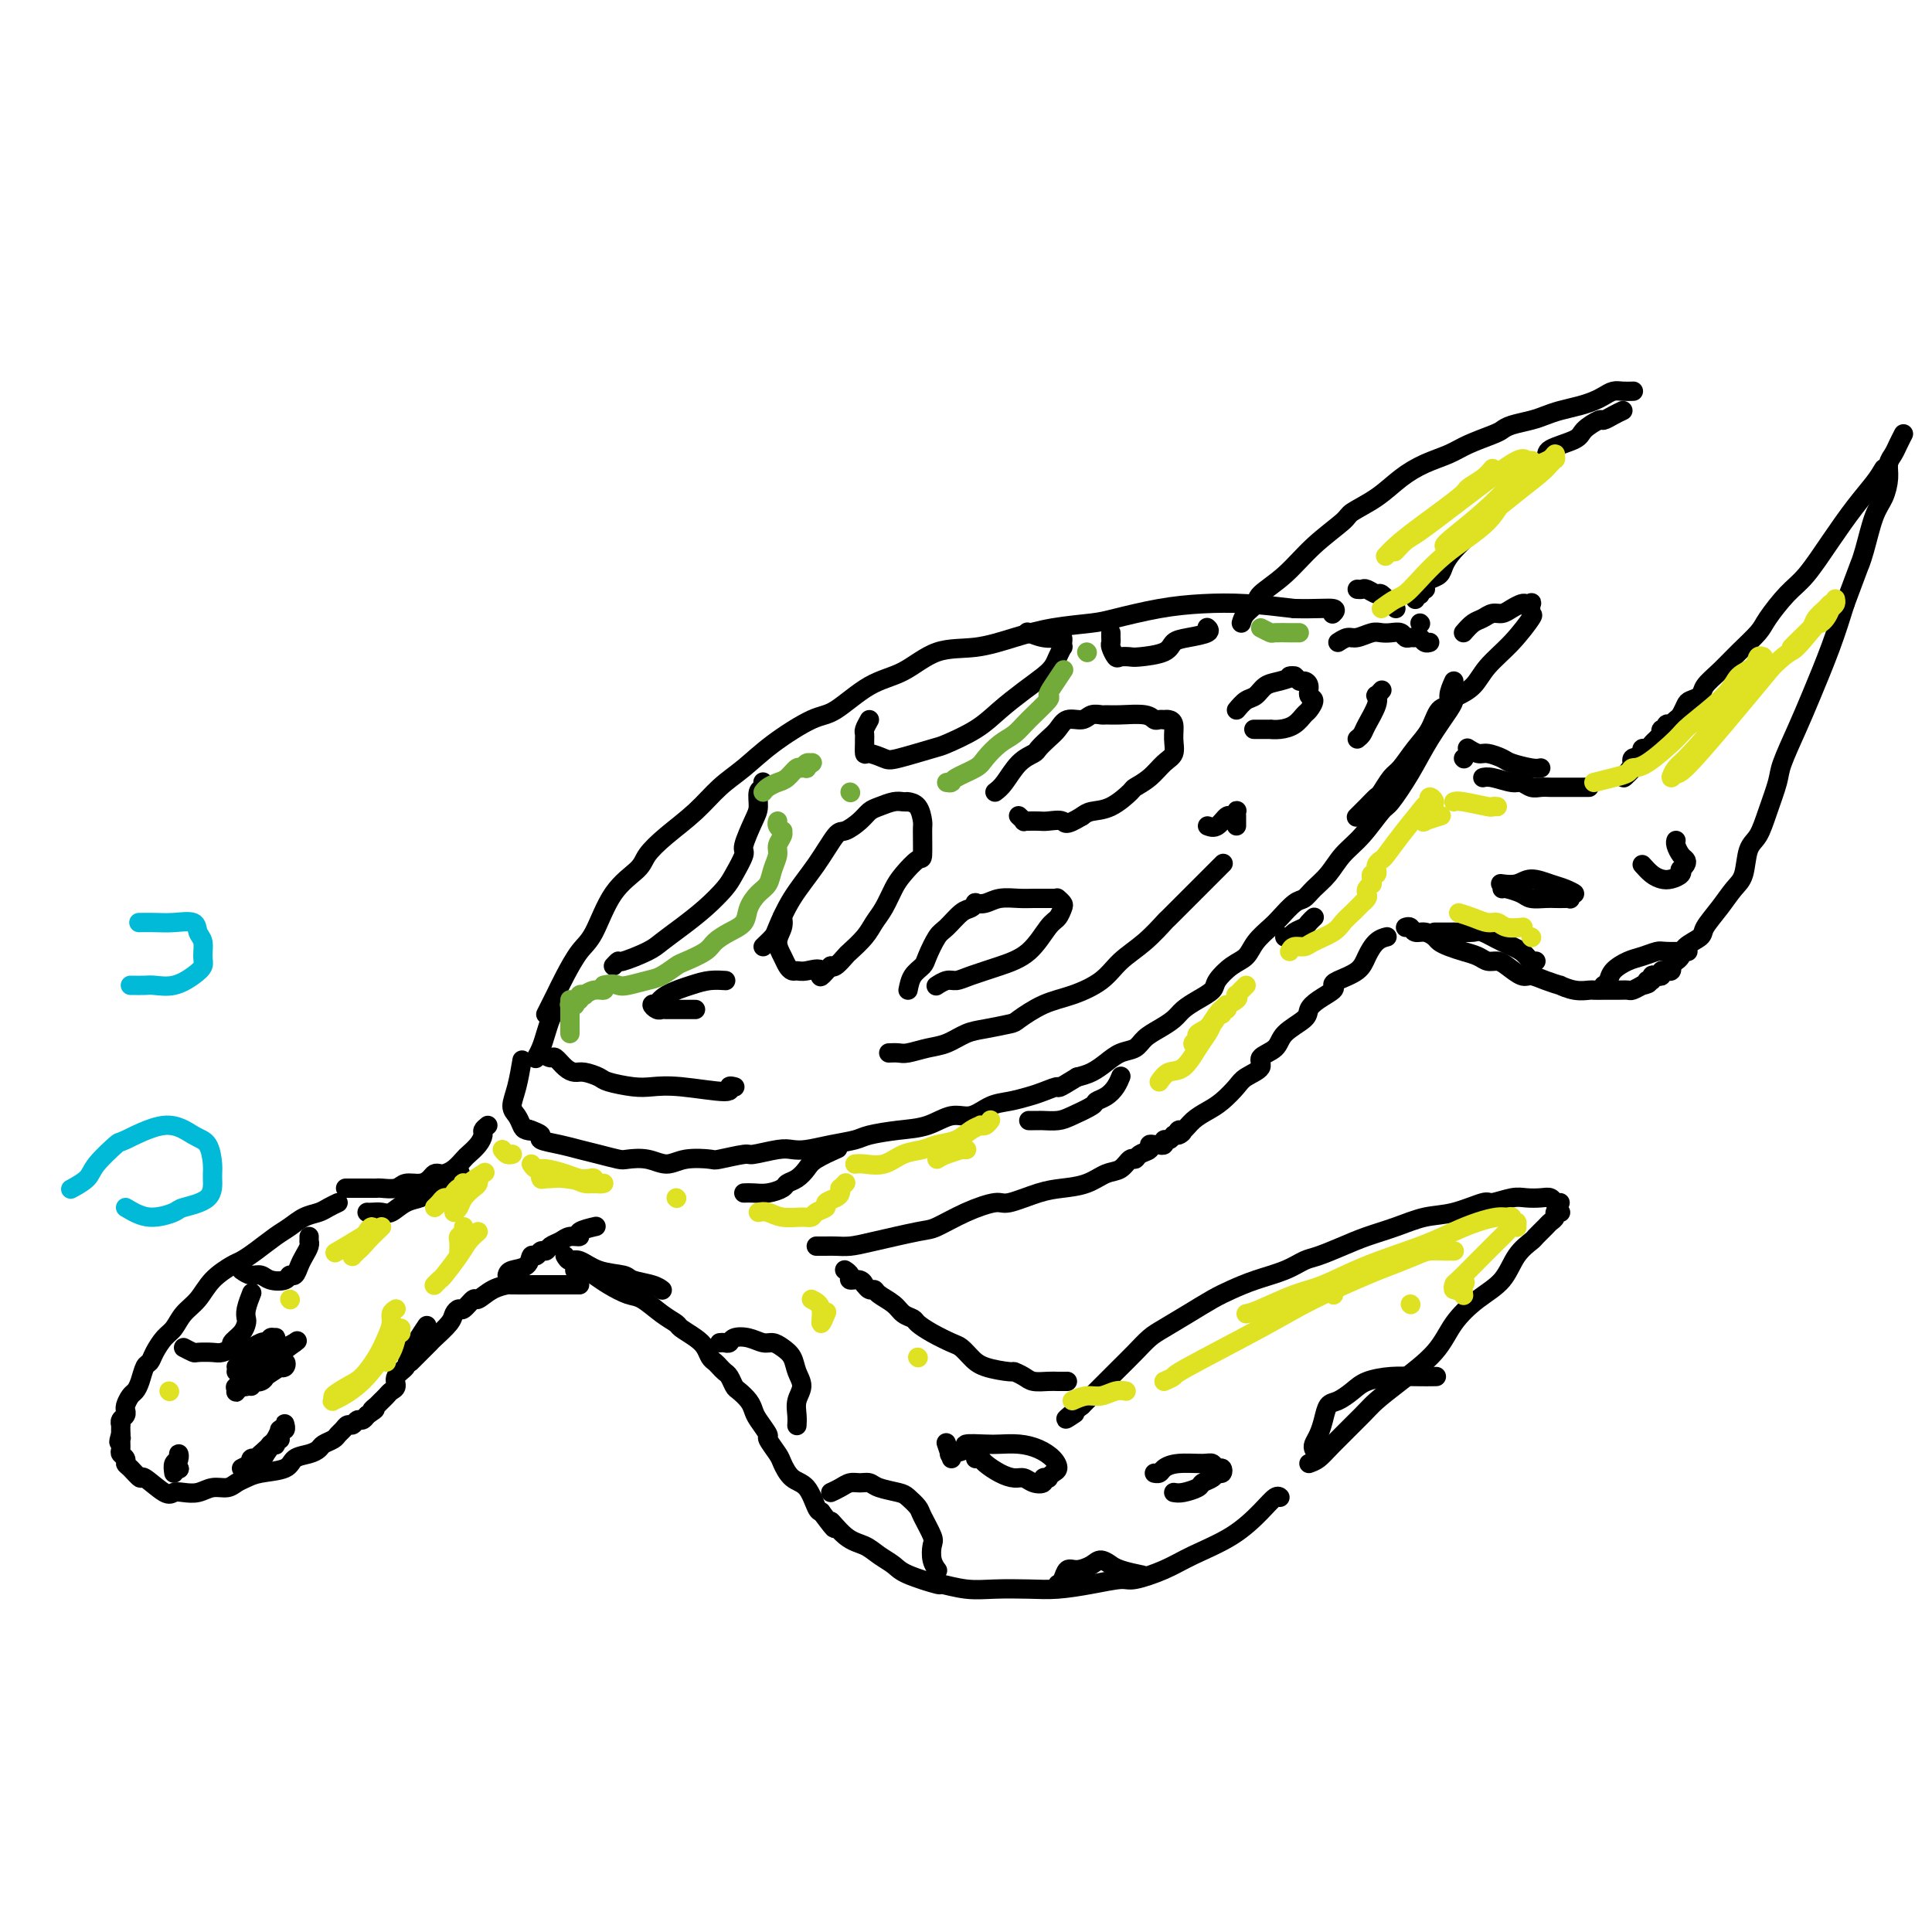 <svg viewBox='0 0 400 400' version='1.1' xmlns='http://www.w3.org/2000/svg' xmlns:xlink='http://www.w3.org/1999/xlink'><g fill='none' stroke='rgb(0,0,0)' stroke-width='4' stroke-linecap='round' stroke-linejoin='round'><path d='M113,210c0.351,-0.704 0.701,-1.409 1,-2c0.299,-0.591 0.546,-1.070 1,-2c0.454,-0.930 1.116,-2.311 2,-4c0.884,-1.689 1.989,-3.687 3,-5c1.011,-1.313 1.927,-1.943 3,-4c1.073,-2.057 2.302,-5.543 4,-8c1.698,-2.457 3.863,-3.886 5,-5c1.137,-1.114 1.244,-1.914 2,-3c0.756,-1.086 2.162,-2.459 4,-4c1.838,-1.541 4.109,-3.250 6,-5c1.891,-1.750 3.402,-3.540 5,-5c1.598,-1.460 3.282,-2.590 5,-4c1.718,-1.410 3.469,-3.099 6,-5c2.531,-1.901 5.843,-4.012 8,-5c2.157,-0.988 3.158,-0.852 5,-2c1.842,-1.148 4.524,-3.581 7,-5c2.476,-1.419 4.745,-1.823 7,-3c2.255,-1.177 4.494,-3.128 7,-4c2.506,-0.872 5.278,-0.667 8,-1c2.722,-0.333 5.393,-1.206 8,-2c2.607,-0.794 5.149,-1.509 8,-2c2.851,-0.491 6.012,-0.759 8,-1c1.988,-0.241 2.803,-0.454 5,-1c2.197,-0.546 5.774,-1.425 9,-2c3.226,-0.575 6.099,-0.847 9,-1c2.901,-0.153 5.829,-0.187 9,0c3.171,0.187 6.586,0.593 10,1'/><path d='M268,126c4.750,0.095 7.125,-0.167 8,0c0.875,0.167 0.250,0.762 0,1c-0.250,0.238 -0.125,0.119 0,0'/><path d='M277,133c0.697,-0.453 1.394,-0.906 2,-1c0.606,-0.094 1.122,0.170 2,0c0.878,-0.170 2.119,-0.774 3,-1c0.881,-0.226 1.402,-0.075 2,0c0.598,0.075 1.274,0.073 2,0c0.726,-0.073 1.504,-0.217 2,0c0.496,0.217 0.710,0.794 1,1c0.290,0.206 0.656,0.041 1,0c0.344,-0.041 0.667,0.041 1,0c0.333,-0.041 0.677,-0.207 1,0c0.323,0.207 0.625,0.786 1,1c0.375,0.214 0.821,0.061 1,0c0.179,-0.061 0.089,-0.031 0,0'/><path d='M301,141c-0.472,1.046 -0.944,2.092 -1,3c-0.056,0.908 0.305,1.679 0,2c-0.305,0.321 -1.275,0.192 -2,1c-0.725,0.808 -1.206,2.553 -2,4c-0.794,1.447 -1.900,2.597 -3,4c-1.100,1.403 -2.195,3.061 -3,4c-0.805,0.939 -1.319,1.159 -2,2c-0.681,0.841 -1.528,2.303 -2,3c-0.472,0.697 -0.570,0.630 -1,1c-0.430,0.370 -1.193,1.176 -2,2c-0.807,0.824 -1.659,1.664 -2,2c-0.341,0.336 -0.170,0.168 0,0'/><path d='M301,145c-0.061,0.331 -0.122,0.663 -1,2c-0.878,1.337 -2.573,3.680 -4,6c-1.427,2.320 -2.588,4.615 -4,7c-1.412,2.385 -3.077,4.858 -4,6c-0.923,1.142 -1.104,0.953 -2,2c-0.896,1.047 -2.505,3.332 -4,5c-1.495,1.668 -2.875,2.721 -4,4c-1.125,1.279 -1.996,2.783 -3,4c-1.004,1.217 -2.141,2.145 -3,3c-0.859,0.855 -1.441,1.635 -2,2c-0.559,0.365 -1.093,0.314 -2,1c-0.907,0.686 -2.185,2.108 -3,3c-0.815,0.892 -1.168,1.254 -2,2c-0.832,0.746 -2.144,1.876 -3,3c-0.856,1.124 -1.257,2.240 -2,3c-0.743,0.760 -1.827,1.162 -3,2c-1.173,0.838 -2.435,2.111 -3,3c-0.565,0.889 -0.433,1.393 -1,2c-0.567,0.607 -1.832,1.317 -3,2c-1.168,0.683 -2.237,1.339 -3,2c-0.763,0.661 -1.218,1.328 -2,2c-0.782,0.672 -1.889,1.349 -3,2c-1.111,0.651 -2.226,1.277 -3,2c-0.774,0.723 -1.207,1.542 -2,2c-0.793,0.458 -1.944,0.556 -3,1c-1.056,0.444 -2.015,1.235 -3,2c-0.985,0.765 -1.996,1.504 -3,2c-1.004,0.496 -2.002,0.748 -3,1'/><path d='M223,223c-4.626,2.880 -3.693,2.080 -4,2c-0.307,-0.080 -1.856,0.561 -3,1c-1.144,0.439 -1.883,0.676 -3,1c-1.117,0.324 -2.611,0.735 -4,1c-1.389,0.265 -2.673,0.386 -4,1c-1.327,0.614 -2.698,1.723 -4,2c-1.302,0.277 -2.535,-0.276 -4,0c-1.465,0.276 -3.164,1.383 -5,2c-1.836,0.617 -3.811,0.743 -6,1c-2.189,0.257 -4.592,0.643 -6,1c-1.408,0.357 -1.820,0.683 -3,1c-1.180,0.317 -3.129,0.625 -5,1c-1.871,0.375 -3.663,0.817 -5,1c-1.337,0.183 -2.219,0.105 -3,0c-0.781,-0.105 -1.463,-0.238 -3,0c-1.537,0.238 -3.930,0.847 -5,1c-1.070,0.153 -0.817,-0.150 -2,0c-1.183,0.150 -3.803,0.755 -5,1c-1.197,0.245 -0.972,0.132 -2,0c-1.028,-0.132 -3.309,-0.283 -5,0c-1.691,0.283 -2.790,1.001 -4,1c-1.210,-0.001 -2.529,-0.721 -4,-1c-1.471,-0.279 -3.095,-0.116 -4,0c-0.905,0.116 -1.092,0.186 -2,0c-0.908,-0.186 -2.539,-0.627 -4,-1c-1.461,-0.373 -2.753,-0.678 -4,-1c-1.247,-0.322 -2.450,-0.661 -4,-1c-1.550,-0.339 -3.446,-0.679 -4,-1c-0.554,-0.321 0.236,-0.625 0,-1c-0.236,-0.375 -1.496,-0.821 -2,-1c-0.504,-0.179 -0.252,-0.089 0,0'/><path d='M110,234c-3.047,-0.937 -0.663,-0.280 0,0c0.663,0.280 -0.394,0.184 -1,0c-0.606,-0.184 -0.761,-0.456 -1,-1c-0.239,-0.544 -0.561,-1.358 -1,-2c-0.439,-0.642 -0.994,-1.110 -1,-2c-0.006,-0.890 0.537,-2.201 1,-4c0.463,-1.799 0.847,-4.085 1,-5c0.153,-0.915 0.077,-0.457 0,0'/><path d='M115,209c-0.332,0.580 -0.663,1.161 -1,2c-0.337,0.839 -0.679,1.938 -1,3c-0.321,1.062 -0.622,2.089 -1,3c-0.378,0.911 -0.832,1.707 -1,2c-0.168,0.293 -0.048,0.084 0,0c0.048,-0.084 0.024,-0.042 0,0'/><path d='M112,218c0.779,0.475 1.558,0.949 2,1c0.442,0.051 0.545,-0.323 1,0c0.455,0.323 1.260,1.343 2,2c0.740,0.657 1.415,0.950 2,1c0.585,0.050 1.078,-0.144 2,0c0.922,0.144 2.271,0.626 3,1c0.729,0.374 0.838,0.641 2,1c1.162,0.359 3.378,0.810 5,1c1.622,0.190 2.648,0.117 4,0c1.352,-0.117 3.028,-0.280 6,0c2.972,0.280 7.240,1.003 9,1c1.760,-0.003 1.012,-0.732 1,-1c-0.012,-0.268 0.711,-0.077 1,0c0.289,0.077 0.145,0.038 0,0'/><path d='M184,218c0.715,-0.026 1.430,-0.052 2,0c0.570,0.052 0.997,0.183 2,0c1.003,-0.183 2.584,-0.679 4,-1c1.416,-0.321 2.667,-0.465 4,-1c1.333,-0.535 2.750,-1.460 4,-2c1.250,-0.540 2.335,-0.696 4,-1c1.665,-0.304 3.912,-0.755 5,-1c1.088,-0.245 1.017,-0.284 2,-1c0.983,-0.716 3.021,-2.108 5,-3c1.979,-0.892 3.901,-1.283 6,-2c2.099,-0.717 4.377,-1.758 6,-3c1.623,-1.242 2.590,-2.684 4,-4c1.410,-1.316 3.262,-2.504 5,-4c1.738,-1.496 3.363,-3.298 4,-4c0.637,-0.702 0.286,-0.304 1,-1c0.714,-0.696 2.492,-2.488 4,-4c1.508,-1.512 2.744,-2.746 4,-4c1.256,-1.254 2.530,-2.530 3,-3c0.470,-0.470 0.134,-0.134 0,0c-0.134,0.134 -0.067,0.067 0,0'/><path d='M281,153c0.370,-0.301 0.739,-0.601 1,-1c0.261,-0.399 0.413,-0.895 1,-2c0.587,-1.105 1.607,-2.818 2,-4c0.393,-1.182 0.157,-1.832 0,-2c-0.157,-0.168 -0.235,0.147 0,0c0.235,-0.147 0.781,-0.756 1,-1c0.219,-0.244 0.109,-0.122 0,0'/><path d='M101,233c-0.438,0.355 -0.876,0.710 -1,1c-0.124,0.290 0.066,0.515 0,1c-0.066,0.485 -0.389,1.230 -1,2c-0.611,0.770 -1.512,1.566 -2,2c-0.488,0.434 -0.565,0.508 -1,1c-0.435,0.492 -1.229,1.402 -2,2c-0.771,0.598 -1.518,0.882 -2,1c-0.482,0.118 -0.700,0.069 -1,0c-0.300,-0.069 -0.684,-0.158 -1,0c-0.316,0.158 -0.564,0.564 -1,1c-0.436,0.436 -1.058,0.901 -2,1c-0.942,0.099 -2.203,-0.170 -3,0c-0.797,0.170 -1.128,0.778 -2,1c-0.872,0.222 -2.283,0.060 -3,0c-0.717,-0.060 -0.738,-0.016 -1,0c-0.262,0.016 -0.763,0.004 -2,0c-1.237,-0.004 -3.211,-0.001 -4,0c-0.789,0.001 -0.395,0.001 0,0'/><path d='M70,249c-0.690,0.326 -1.380,0.653 -2,1c-0.620,0.347 -1.170,0.715 -2,1c-0.830,0.285 -1.942,0.486 -3,1c-1.058,0.514 -2.063,1.341 -3,2c-0.937,0.659 -1.805,1.151 -3,2c-1.195,0.849 -2.718,2.054 -4,3c-1.282,0.946 -2.325,1.631 -3,2c-0.675,0.369 -0.982,0.420 -2,1c-1.018,0.580 -2.748,1.687 -4,3c-1.252,1.313 -2.027,2.830 -3,4c-0.973,1.170 -2.145,1.991 -3,3c-0.855,1.009 -1.395,2.205 -2,3c-0.605,0.795 -1.275,1.189 -2,2c-0.725,0.811 -1.504,2.038 -2,3c-0.496,0.962 -0.710,1.657 -1,2c-0.290,0.343 -0.656,0.333 -1,1c-0.344,0.667 -0.667,2.011 -1,3c-0.333,0.989 -0.678,1.623 -1,2c-0.322,0.377 -0.621,0.496 -1,1c-0.379,0.504 -0.837,1.392 -1,2c-0.163,0.608 -0.030,0.938 0,1c0.030,0.062 -0.045,-0.142 0,0c0.045,0.142 0.208,0.629 0,1c-0.208,0.371 -0.788,0.624 -1,1c-0.212,0.376 -0.057,0.874 0,1c0.057,0.126 0.015,-0.120 0,0c-0.015,0.120 -0.004,0.606 0,1c0.004,0.394 0.002,0.697 0,1'/><path d='M25,297c-0.772,2.421 -0.203,1.475 0,1c0.203,-0.475 0.040,-0.478 0,0c-0.040,0.478 0.044,1.436 0,2c-0.044,0.564 -0.214,0.734 0,1c0.214,0.266 0.814,0.629 1,1c0.186,0.371 -0.042,0.752 0,1c0.042,0.248 0.353,0.364 1,1c0.647,0.636 1.628,1.792 2,2c0.372,0.208 0.133,-0.532 1,0c0.867,0.532 2.840,2.335 4,3c1.160,0.665 1.508,0.193 2,0c0.492,-0.193 1.129,-0.107 2,0c0.871,0.107 1.976,0.236 3,0c1.024,-0.236 1.966,-0.837 3,-1c1.034,-0.163 2.161,0.112 3,0c0.839,-0.112 1.389,-0.611 2,-1c0.611,-0.389 1.283,-0.667 2,-1c0.717,-0.333 1.477,-0.719 3,-1c1.523,-0.281 3.807,-0.456 5,-1c1.193,-0.544 1.293,-1.455 2,-2c0.707,-0.545 2.021,-0.723 3,-1c0.979,-0.277 1.624,-0.651 2,-1c0.376,-0.349 0.482,-0.672 1,-1c0.518,-0.328 1.448,-0.661 2,-1c0.552,-0.339 0.725,-0.683 1,-1c0.275,-0.317 0.651,-0.606 1,-1c0.349,-0.394 0.671,-0.893 1,-1c0.329,-0.107 0.666,0.177 1,0c0.334,-0.177 0.667,-0.817 1,-1c0.333,-0.183 0.667,0.091 1,0c0.333,-0.091 0.667,-0.545 1,-1'/><path d='M76,293c2.791,-1.863 1.269,-1.020 1,-1c-0.269,0.020 0.716,-0.782 1,-1c0.284,-0.218 -0.131,0.149 0,0c0.131,-0.149 0.810,-0.813 1,-1c0.190,-0.187 -0.109,0.101 0,0c0.109,-0.101 0.625,-0.593 1,-1c0.375,-0.407 0.609,-0.728 1,-1c0.391,-0.272 0.939,-0.494 1,-1c0.061,-0.506 -0.365,-1.296 0,-2c0.365,-0.704 1.520,-1.323 2,-2c0.480,-0.677 0.283,-1.413 1,-3c0.717,-1.587 2.348,-4.025 3,-5c0.652,-0.975 0.326,-0.488 0,0'/><path d='M85,282c0.626,-0.628 1.253,-1.257 2,-2c0.747,-0.743 1.615,-1.601 2,-2c0.385,-0.399 0.287,-0.339 1,-1c0.713,-0.661 2.237,-2.041 3,-3c0.763,-0.959 0.766,-1.495 1,-2c0.234,-0.505 0.698,-0.979 1,-1c0.302,-0.021 0.443,0.411 1,0c0.557,-0.411 1.532,-1.665 2,-2c0.468,-0.335 0.430,0.250 1,0c0.570,-0.250 1.749,-1.335 3,-2c1.251,-0.665 2.574,-0.910 3,-1c0.426,-0.090 -0.043,-0.024 1,0c1.043,0.024 3.600,0.006 5,0c1.400,-0.006 1.643,-0.002 3,0c1.357,0.002 3.827,0.000 5,0c1.173,-0.000 1.049,-0.000 1,0c-0.049,0.000 -0.025,0.000 0,0'/><path d='M105,264c0.107,-0.372 0.214,-0.745 1,-1c0.786,-0.255 2.252,-0.393 3,-1c0.748,-0.607 0.777,-1.682 1,-2c0.223,-0.318 0.640,0.122 1,0c0.360,-0.122 0.662,-0.807 1,-1c0.338,-0.193 0.712,0.107 1,0c0.288,-0.107 0.491,-0.620 1,-1c0.509,-0.380 1.324,-0.627 2,-1c0.676,-0.373 1.211,-0.871 2,-1c0.789,-0.129 1.830,0.110 2,0c0.170,-0.110 -0.531,-0.568 0,-1c0.531,-0.432 2.295,-0.838 3,-1c0.705,-0.162 0.353,-0.081 0,0'/><path d='M117,260c0.279,0.477 0.558,0.954 1,1c0.442,0.046 1.046,-0.339 2,0c0.954,0.339 2.259,1.401 4,2c1.741,0.599 3.917,0.735 5,1c1.083,0.265 1.074,0.659 2,1c0.926,0.341 2.788,0.630 4,1c1.212,0.370 1.775,0.820 2,1c0.225,0.180 0.113,0.090 0,0'/><path d='M119,263c0.682,-0.068 1.364,-0.136 2,0c0.636,0.136 1.226,0.477 2,1c0.774,0.523 1.731,1.229 3,2c1.269,0.771 2.849,1.606 4,2c1.151,0.394 1.873,0.346 3,1c1.127,0.654 2.659,2.009 4,3c1.341,0.991 2.492,1.617 3,2c0.508,0.383 0.374,0.522 1,1c0.626,0.478 2.013,1.294 3,2c0.987,0.706 1.574,1.303 2,2c0.426,0.697 0.691,1.495 1,2c0.309,0.505 0.660,0.717 1,1c0.340,0.283 0.667,0.638 1,1c0.333,0.362 0.670,0.730 1,1c0.330,0.270 0.652,0.443 1,1c0.348,0.557 0.722,1.499 1,2c0.278,0.501 0.461,0.562 1,1c0.539,0.438 1.435,1.253 2,2c0.565,0.747 0.799,1.426 1,2c0.201,0.574 0.368,1.045 1,2c0.632,0.955 1.730,2.396 2,3c0.270,0.604 -0.286,0.372 0,1c0.286,0.628 1.414,2.116 2,3c0.586,0.884 0.629,1.165 1,2c0.371,0.835 1.068,2.224 2,3c0.932,0.776 2.097,0.940 3,2c0.903,1.060 1.544,3.017 2,4c0.456,0.983 0.728,0.991 1,1'/><path d='M170,313c4.348,5.866 2.219,2.530 2,2c-0.219,-0.530 1.474,1.744 3,3c1.526,1.256 2.887,1.493 4,2c1.113,0.507 1.979,1.284 3,2c1.021,0.716 2.197,1.373 3,2c0.803,0.627 1.233,1.226 3,2c1.767,0.774 4.870,1.724 6,2c1.130,0.276 0.288,-0.121 1,0c0.712,0.121 2.978,0.762 5,1c2.022,0.238 3.799,0.074 6,0c2.201,-0.074 4.827,-0.057 7,0c2.173,0.057 3.893,0.154 6,0c2.107,-0.154 4.601,-0.557 7,-1c2.399,-0.443 4.702,-0.924 6,-1c1.298,-0.076 1.590,0.255 3,0c1.410,-0.255 3.940,-1.095 6,-2c2.060,-0.905 3.652,-1.875 6,-3c2.348,-1.125 5.452,-2.407 8,-4c2.548,-1.593 4.539,-3.499 6,-5c1.461,-1.501 2.393,-2.596 3,-3c0.607,-0.404 0.888,-0.115 1,0c0.112,0.115 0.056,0.058 0,0'/><path d='M271,303c0.671,-0.247 1.341,-0.493 2,-1c0.659,-0.507 1.306,-1.274 3,-3c1.694,-1.726 4.433,-4.410 6,-6c1.567,-1.590 1.961,-2.084 3,-3c1.039,-0.916 2.722,-2.252 5,-4c2.278,-1.748 5.151,-3.906 7,-6c1.849,-2.094 2.674,-4.123 4,-6c1.326,-1.877 3.152,-3.601 5,-5c1.848,-1.399 3.717,-2.473 5,-4c1.283,-1.527 1.978,-3.508 3,-5c1.022,-1.492 2.369,-2.493 3,-3c0.631,-0.507 0.546,-0.518 1,-1c0.454,-0.482 1.446,-1.436 2,-2c0.554,-0.564 0.670,-0.740 1,-1c0.330,-0.260 0.873,-0.606 1,-1c0.127,-0.394 -0.162,-0.838 0,-1c0.162,-0.162 0.775,-0.043 1,0c0.225,0.043 0.060,0.012 0,0c-0.060,-0.012 -0.016,-0.003 0,0c0.016,0.003 0.005,0.001 0,0c-0.005,-0.001 -0.002,-0.000 0,0'/><path d='M323,249c-0.350,0.113 -0.700,0.225 -1,0c-0.300,-0.225 -0.550,-0.788 -1,-1c-0.450,-0.212 -1.100,-0.073 -2,0c-0.900,0.073 -2.049,0.079 -3,0c-0.951,-0.079 -1.705,-0.243 -3,0c-1.295,0.243 -3.131,0.894 -4,1c-0.869,0.106 -0.770,-0.334 -2,0c-1.230,0.334 -3.790,1.440 -6,2c-2.210,0.560 -4.069,0.574 -6,1c-1.931,0.426 -3.934,1.265 -6,2c-2.066,0.735 -4.196,1.366 -6,2c-1.804,0.634 -3.283,1.272 -5,2c-1.717,0.728 -3.674,1.546 -5,2c-1.326,0.454 -2.023,0.544 -3,1c-0.977,0.456 -2.234,1.280 -4,2c-1.766,0.720 -4.041,1.338 -6,2c-1.959,0.662 -3.602,1.370 -5,2c-1.398,0.630 -2.551,1.182 -4,2c-1.449,0.818 -3.195,1.901 -5,3c-1.805,1.099 -3.669,2.212 -5,3c-1.331,0.788 -2.127,1.250 -3,2c-0.873,0.750 -1.822,1.789 -3,3c-1.178,1.211 -2.587,2.595 -4,4c-1.413,1.405 -2.832,2.830 -4,4c-1.168,1.170 -2.084,2.085 -3,3'/><path d='M224,291c-5.267,4.178 -2.933,2.622 -2,2c0.933,-0.622 0.467,-0.311 0,0'/><path d='M221,286c-0.698,0.006 -1.396,0.012 -2,0c-0.604,-0.012 -1.114,-0.041 -2,0c-0.886,0.041 -2.149,0.152 -3,0c-0.851,-0.152 -1.292,-0.568 -2,-1c-0.708,-0.432 -1.685,-0.879 -2,-1c-0.315,-0.121 0.030,0.085 -1,0c-1.030,-0.085 -3.437,-0.459 -5,-1c-1.563,-0.541 -2.282,-1.248 -3,-2c-0.718,-0.752 -1.434,-1.550 -2,-2c-0.566,-0.450 -0.981,-0.554 -2,-1c-1.019,-0.446 -2.642,-1.236 -4,-2c-1.358,-0.764 -2.451,-1.504 -3,-2c-0.549,-0.496 -0.553,-0.750 -1,-1c-0.447,-0.250 -1.338,-0.497 -2,-1c-0.662,-0.503 -1.095,-1.263 -2,-2c-0.905,-0.737 -2.280,-1.450 -3,-2c-0.720,-0.550 -0.783,-0.936 -1,-1c-0.217,-0.064 -0.588,0.194 -1,0c-0.412,-0.194 -0.866,-0.839 -1,-1c-0.134,-0.161 0.051,0.163 0,0c-0.051,-0.163 -0.340,-0.815 -1,-1c-0.660,-0.185 -1.692,0.095 -2,0c-0.308,-0.095 0.110,-0.564 0,-1c-0.110,-0.436 -0.746,-0.839 -1,-1c-0.254,-0.161 -0.127,-0.081 0,0'/><path d='M169,258c0.352,-0.001 0.704,-0.002 1,0c0.296,0.002 0.538,0.007 1,0c0.462,-0.007 1.146,-0.028 2,0c0.854,0.028 1.878,0.103 3,0c1.122,-0.103 2.342,-0.386 5,-1c2.658,-0.614 6.753,-1.560 9,-2c2.247,-0.440 2.645,-0.373 4,-1c1.355,-0.627 3.666,-1.947 6,-3c2.334,-1.053 4.690,-1.839 6,-2c1.310,-0.161 1.575,0.304 3,0c1.425,-0.304 4.009,-1.375 6,-2c1.991,-0.625 3.388,-0.802 5,-1c1.612,-0.198 3.441,-0.416 5,-1c1.559,-0.584 2.850,-1.532 4,-2c1.150,-0.468 2.158,-0.454 3,-1c0.842,-0.546 1.517,-1.653 2,-2c0.483,-0.347 0.773,0.065 1,0c0.227,-0.065 0.391,-0.606 1,-1c0.609,-0.394 1.665,-0.642 2,-1c0.335,-0.358 -0.050,-0.827 0,-1c0.050,-0.173 0.534,-0.050 1,0c0.466,0.050 0.912,0.028 1,0c0.088,-0.028 -0.184,-0.063 0,0c0.184,0.063 0.822,0.223 1,0c0.178,-0.223 -0.106,-0.829 0,-1c0.106,-0.171 0.602,0.094 1,0c0.398,-0.094 0.699,-0.547 1,-1'/><path d='M243,235c3.021,-1.480 1.575,-0.178 1,0c-0.575,0.178 -0.279,-0.766 0,-1c0.279,-0.234 0.540,0.243 1,0c0.460,-0.243 1.119,-1.206 2,-2c0.881,-0.794 1.985,-1.420 3,-2c1.015,-0.580 1.940,-1.114 3,-2c1.060,-0.886 2.256,-2.123 3,-3c0.744,-0.877 1.036,-1.392 2,-2c0.964,-0.608 2.598,-1.307 3,-2c0.402,-0.693 -0.429,-1.379 0,-2c0.429,-0.621 2.120,-1.177 3,-2c0.880,-0.823 0.951,-1.912 2,-3c1.049,-1.088 3.076,-2.176 4,-3c0.924,-0.824 0.745,-1.386 1,-2c0.255,-0.614 0.943,-1.280 2,-2c1.057,-0.720 2.482,-1.494 3,-2c0.518,-0.506 0.130,-0.745 0,-1c-0.130,-0.255 -0.003,-0.527 1,-1c1.003,-0.473 2.882,-1.146 4,-2c1.118,-0.854 1.475,-1.889 2,-3c0.525,-1.111 1.218,-2.299 2,-3c0.782,-0.701 1.652,-0.915 2,-1c0.348,-0.085 0.174,-0.043 0,0'/><path d='M291,192c0.355,-0.120 0.710,-0.239 1,0c0.290,0.239 0.514,0.838 1,1c0.486,0.162 1.235,-0.111 2,0c0.765,0.111 1.545,0.607 2,1c0.455,0.393 0.583,0.684 1,1c0.417,0.316 1.123,0.659 2,1c0.877,0.341 1.924,0.682 3,1c1.076,0.318 2.179,0.615 3,1c0.821,0.385 1.360,0.859 2,1c0.640,0.141 1.381,-0.051 2,0c0.619,0.051 1.116,0.343 2,1c0.884,0.657 2.154,1.678 3,2c0.846,0.322 1.268,-0.053 2,0c0.732,0.053 1.772,0.536 3,1c1.228,0.464 2.642,0.909 3,1c0.358,0.091 -0.342,-0.172 0,0c0.342,0.172 1.726,0.778 3,1c1.274,0.222 2.438,0.060 3,0c0.562,-0.060 0.522,-0.016 1,0c0.478,0.016 1.475,0.005 2,0c0.525,-0.005 0.577,-0.004 1,0c0.423,0.004 1.216,0.011 2,0c0.784,-0.011 1.557,-0.042 2,0c0.443,0.042 0.555,0.155 1,0c0.445,-0.155 1.222,-0.577 2,-1'/><path d='M340,204c2.329,-0.397 1.150,-0.890 1,-1c-0.150,-0.110 0.729,0.163 1,0c0.271,-0.163 -0.067,-0.762 0,-1c0.067,-0.238 0.540,-0.116 1,0c0.460,0.116 0.907,0.227 1,0c0.093,-0.227 -0.167,-0.792 0,-1c0.167,-0.208 0.763,-0.059 1,0c0.237,0.059 0.116,0.030 0,0c-0.116,-0.030 -0.228,-0.059 0,0c0.228,0.059 0.797,0.208 1,0c0.203,-0.208 0.039,-0.773 0,-1c-0.039,-0.227 0.046,-0.116 0,0c-0.046,0.116 -0.222,0.235 0,0c0.222,-0.235 0.841,-0.826 1,-1c0.159,-0.174 -0.142,0.068 0,0c0.142,-0.068 0.726,-0.446 1,-1c0.274,-0.554 0.237,-1.282 1,-2c0.763,-0.718 2.327,-1.425 3,-2c0.673,-0.575 0.456,-1.018 1,-2c0.544,-0.982 1.851,-2.502 3,-4c1.149,-1.498 2.142,-2.975 3,-4c0.858,-1.025 1.582,-1.597 2,-3c0.418,-1.403 0.530,-3.635 1,-5c0.470,-1.365 1.298,-1.862 2,-3c0.702,-1.138 1.278,-2.918 2,-5c0.722,-2.082 1.589,-4.465 2,-6c0.411,-1.535 0.364,-2.221 1,-4c0.636,-1.779 1.954,-4.652 3,-7c1.046,-2.348 1.820,-4.171 3,-7c1.180,-2.829 2.766,-6.666 4,-10c1.234,-3.334 2.117,-6.167 3,-9'/><path d='M382,125c3.893,-10.393 3.124,-8.377 3,-8c-0.124,0.377 0.397,-0.886 1,-3c0.603,-2.114 1.289,-5.080 2,-7c0.711,-1.920 1.447,-2.793 2,-4c0.553,-1.207 0.922,-2.748 1,-4c0.078,-1.252 -0.137,-2.217 0,-3c0.137,-0.783 0.624,-1.385 1,-2c0.376,-0.615 0.640,-1.242 1,-2c0.360,-0.758 0.817,-1.645 1,-2c0.183,-0.355 0.091,-0.177 0,0'/><path d='M390,97c-0.510,0.863 -1.020,1.727 -2,3c-0.980,1.273 -2.430,2.957 -4,5c-1.570,2.043 -3.258,4.447 -5,7c-1.742,2.553 -3.536,5.256 -5,7c-1.464,1.744 -2.597,2.529 -4,4c-1.403,1.471 -3.077,3.629 -4,5c-0.923,1.371 -1.097,1.953 -2,3c-0.903,1.047 -2.536,2.557 -4,4c-1.464,1.443 -2.759,2.819 -4,4c-1.241,1.181 -2.427,2.165 -3,3c-0.573,0.835 -0.535,1.519 -1,2c-0.465,0.481 -1.435,0.760 -2,1c-0.565,0.240 -0.725,0.443 -1,1c-0.275,0.557 -0.666,1.469 -1,2c-0.334,0.531 -0.610,0.682 -1,1c-0.390,0.318 -0.893,0.802 -1,1c-0.107,0.198 0.181,0.110 0,0c-0.181,-0.110 -0.832,-0.240 -1,0c-0.168,0.240 0.148,0.852 0,1c-0.148,0.148 -0.761,-0.168 -1,0c-0.239,0.168 -0.105,0.820 0,1c0.105,0.180 0.182,-0.110 0,0c-0.182,0.110 -0.623,0.622 -1,1c-0.377,0.378 -0.689,0.623 -1,1c-0.311,0.377 -0.619,0.884 -1,1c-0.381,0.116 -0.833,-0.161 -1,0c-0.167,0.161 -0.048,0.760 0,1c0.048,0.240 0.024,0.120 0,0'/><path d='M340,156c-7.670,9.355 -1.845,3.242 0,1c1.845,-2.242 -0.290,-0.615 -1,0c-0.710,0.615 0.006,0.217 0,0c-0.006,-0.217 -0.734,-0.254 -1,0c-0.266,0.254 -0.072,0.799 0,1c0.072,0.201 0.020,0.057 0,0c-0.020,-0.057 -0.010,-0.029 0,0'/><path d='M329,163c-0.667,-0.000 -1.333,-0.000 -2,0c-0.667,0.000 -1.333,0.001 -2,0c-0.667,-0.001 -1.334,-0.004 -2,0c-0.666,0.004 -1.331,0.016 -2,0c-0.669,-0.016 -1.341,-0.061 -2,0c-0.659,0.061 -1.305,0.226 -2,0c-0.695,-0.226 -1.440,-0.845 -2,-1c-0.560,-0.155 -0.933,0.154 -2,0c-1.067,-0.154 -2.826,-0.772 -4,-1c-1.174,-0.228 -1.764,-0.065 -2,0c-0.236,0.065 -0.118,0.033 0,0'/><path d='M303,157c0.000,0.000 0.100,0.100 0.1,0.1'/><path d='M319,159c-0.432,0.092 -0.864,0.183 -2,0c-1.136,-0.183 -2.977,-0.641 -4,-1c-1.023,-0.359 -1.227,-0.618 -2,-1c-0.773,-0.382 -2.114,-0.886 -3,-1c-0.886,-0.114 -1.315,0.162 -2,0c-0.685,-0.162 -1.624,-0.760 -2,-1c-0.376,-0.240 -0.188,-0.120 0,0'/><path d='M303,131c0.667,-0.764 1.333,-1.528 2,-2c0.667,-0.472 1.334,-0.652 2,-1c0.666,-0.348 1.330,-0.864 2,-1c0.670,-0.136 1.346,0.108 2,0c0.654,-0.108 1.286,-0.567 2,-1c0.714,-0.433 1.511,-0.841 2,-1c0.489,-0.159 0.670,-0.071 1,0c0.330,0.071 0.810,0.125 1,0c0.190,-0.125 0.091,-0.428 0,0c-0.091,0.428 -0.172,1.588 0,2c0.172,0.412 0.599,0.076 0,1c-0.599,0.924 -2.224,3.110 -4,5c-1.776,1.890 -3.703,3.486 -5,5c-1.297,1.514 -1.965,2.946 -3,4c-1.035,1.054 -2.439,1.730 -3,2c-0.561,0.270 -0.281,0.135 0,0'/><path d='M257,129c0.196,-0.657 0.391,-1.315 1,-2c0.609,-0.685 1.631,-1.399 2,-2c0.369,-0.601 0.085,-1.091 1,-2c0.915,-0.909 3.031,-2.237 5,-4c1.969,-1.763 3.793,-3.959 6,-6c2.207,-2.041 4.798,-3.926 6,-5c1.202,-1.074 1.014,-1.337 2,-2c0.986,-0.663 3.147,-1.724 5,-3c1.853,-1.276 3.400,-2.765 5,-4c1.600,-1.235 3.255,-2.215 5,-3c1.745,-0.785 3.582,-1.376 5,-2c1.418,-0.624 2.417,-1.280 4,-2c1.583,-0.720 3.750,-1.502 5,-2c1.250,-0.498 1.583,-0.711 2,-1c0.417,-0.289 0.919,-0.655 2,-1c1.081,-0.345 2.740,-0.670 4,-1c1.260,-0.330 2.119,-0.666 3,-1c0.881,-0.334 1.783,-0.668 3,-1c1.217,-0.332 2.748,-0.663 4,-1c1.252,-0.337 2.224,-0.679 3,-1c0.776,-0.321 1.357,-0.622 2,-1c0.643,-0.378 1.348,-0.833 2,-1c0.652,-0.167 1.253,-0.045 2,0c0.747,0.045 1.642,0.013 2,0c0.358,-0.013 0.179,-0.006 0,0'/><path d='M336,85c-0.626,0.297 -1.253,0.593 -2,1c-0.747,0.407 -1.616,0.924 -2,1c-0.384,0.076 -0.283,-0.290 -1,0c-0.717,0.290 -2.253,1.234 -3,2c-0.747,0.766 -0.706,1.352 -2,2c-1.294,0.648 -3.924,1.359 -5,2c-1.076,0.641 -0.597,1.213 -1,2c-0.403,0.787 -1.687,1.789 -3,3c-1.313,1.211 -2.656,2.632 -4,4c-1.344,1.368 -2.688,2.685 -4,4c-1.312,1.315 -2.593,2.629 -4,4c-1.407,1.371 -2.941,2.801 -4,4c-1.059,1.199 -1.643,2.168 -2,3c-0.357,0.832 -0.487,1.528 -1,2c-0.513,0.472 -1.409,0.719 -2,1c-0.591,0.281 -0.875,0.598 -1,1c-0.125,0.402 -0.090,0.891 0,1c0.090,0.109 0.234,-0.163 0,0c-0.234,0.163 -0.847,0.762 -1,1c-0.153,0.238 0.155,0.116 0,0c-0.155,-0.116 -0.774,-0.227 -1,0c-0.226,0.227 -0.061,0.793 0,1c0.061,0.207 0.016,0.056 0,0c-0.016,-0.056 -0.005,-0.016 0,0c0.005,0.016 0.002,0.008 0,0'/><path d='M127,200c0.443,-0.472 0.886,-0.944 1,-1c0.114,-0.056 -0.102,0.303 1,0c1.102,-0.303 3.520,-1.267 5,-2c1.480,-0.733 2.020,-1.233 3,-2c0.980,-0.767 2.400,-1.799 4,-3c1.600,-1.201 3.380,-2.570 5,-4c1.620,-1.430 3.082,-2.922 4,-4c0.918,-1.078 1.294,-1.744 2,-3c0.706,-1.256 1.743,-3.104 2,-4c0.257,-0.896 -0.267,-0.842 0,-2c0.267,-1.158 1.325,-3.530 2,-5c0.675,-1.470 0.965,-2.040 1,-3c0.035,-0.960 -0.187,-2.310 0,-3c0.187,-0.690 0.782,-0.721 1,-1c0.218,-0.279 0.059,-0.806 0,-1c-0.059,-0.194 -0.017,-0.055 0,0c0.017,0.055 0.008,0.028 0,0'/><path d='M180,149c-0.423,0.759 -0.846,1.518 -1,2c-0.154,0.482 -0.040,0.689 0,1c0.040,0.311 0.007,0.728 0,1c-0.007,0.272 0.013,0.401 0,1c-0.013,0.599 -0.060,1.670 0,2c0.060,0.330 0.225,-0.081 1,0c0.775,0.081 2.160,0.655 3,1c0.840,0.345 1.136,0.463 3,0c1.864,-0.463 5.296,-1.506 7,-2c1.704,-0.494 1.682,-0.440 3,-1c1.318,-0.560 3.978,-1.736 6,-3c2.022,-1.264 3.406,-2.617 5,-4c1.594,-1.383 3.398,-2.795 5,-4c1.602,-1.205 3.004,-2.203 4,-3c0.996,-0.797 1.587,-1.395 2,-2c0.413,-0.605 0.646,-1.219 1,-2c0.354,-0.781 0.827,-1.730 1,-2c0.173,-0.270 0.045,0.138 0,0c-0.045,-0.138 -0.006,-0.820 0,-1c0.006,-0.180 -0.020,0.144 0,0c0.020,-0.144 0.085,-0.757 0,-1c-0.085,-0.243 -0.322,-0.117 -1,0c-0.678,0.117 -1.798,0.224 -3,0c-1.202,-0.224 -2.486,-0.778 -3,-1c-0.514,-0.222 -0.257,-0.111 0,0'/><path d='M230,131c-0.007,0.324 -0.014,0.647 0,1c0.014,0.353 0.049,0.735 0,1c-0.049,0.265 -0.182,0.411 0,1c0.182,0.589 0.679,1.620 1,2c0.321,0.380 0.466,0.109 1,0c0.534,-0.109 1.457,-0.057 2,0c0.543,0.057 0.707,0.118 2,0c1.293,-0.118 3.716,-0.413 5,-1c1.284,-0.587 1.430,-1.464 2,-2c0.570,-0.536 1.564,-0.732 3,-1c1.436,-0.268 3.313,-0.608 4,-1c0.687,-0.392 0.185,-0.836 0,-1c-0.185,-0.164 -0.053,-0.047 0,0c0.053,0.047 0.026,0.023 0,0'/><path d='M158,196c0.790,-0.757 1.581,-1.513 2,-2c0.419,-0.487 0.467,-0.703 1,-2c0.533,-1.297 1.550,-3.674 3,-6c1.450,-2.326 3.333,-4.602 5,-7c1.667,-2.398 3.117,-4.918 4,-6c0.883,-1.082 1.199,-0.724 2,-1c0.801,-0.276 2.088,-1.184 3,-2c0.912,-0.816 1.449,-1.539 2,-2c0.551,-0.461 1.115,-0.659 2,-1c0.885,-0.341 2.092,-0.824 3,-1c0.908,-0.176 1.518,-0.046 2,0c0.482,0.046 0.837,0.009 1,0c0.163,-0.009 0.135,0.010 0,0c-0.135,-0.010 -0.376,-0.051 0,0c0.376,0.051 1.367,0.193 2,1c0.633,0.807 0.906,2.278 1,3c0.094,0.722 0.009,0.695 0,2c-0.009,1.305 0.058,3.942 0,5c-0.058,1.058 -0.242,0.538 -1,1c-0.758,0.462 -2.088,1.908 -3,3c-0.912,1.092 -1.404,1.830 -2,3c-0.596,1.170 -1.296,2.770 -2,4c-0.704,1.230 -1.410,2.088 -2,3c-0.590,0.912 -1.062,1.876 -2,3c-0.938,1.124 -2.343,2.406 -3,3c-0.657,0.594 -0.568,0.499 -1,1c-0.432,0.501 -1.386,1.596 -2,2c-0.614,0.404 -0.890,0.115 -1,0c-0.110,-0.115 -0.055,-0.058 0,0'/><path d='M172,200c-3.239,3.784 -1.838,1.744 -2,1c-0.162,-0.744 -1.888,-0.190 -3,0c-1.112,0.190 -1.609,0.018 -2,0c-0.391,-0.018 -0.675,0.119 -1,0c-0.325,-0.119 -0.690,-0.495 -1,-1c-0.310,-0.505 -0.567,-1.141 -1,-2c-0.433,-0.859 -1.044,-1.942 -1,-3c0.044,-1.058 0.743,-2.093 1,-3c0.257,-0.907 0.074,-1.688 0,-2c-0.074,-0.312 -0.037,-0.156 0,0'/><path d='M206,164c0.592,-0.448 1.184,-0.897 2,-2c0.816,-1.103 1.857,-2.861 3,-4c1.143,-1.139 2.388,-1.658 3,-2c0.612,-0.342 0.590,-0.507 1,-1c0.410,-0.493 1.250,-1.313 2,-2c0.750,-0.687 1.409,-1.242 2,-2c0.591,-0.758 1.113,-1.720 2,-2c0.887,-0.280 2.139,0.121 3,0c0.861,-0.121 1.330,-0.766 2,-1c0.670,-0.234 1.542,-0.059 2,0c0.458,0.059 0.504,0.002 1,0c0.496,-0.002 1.443,0.052 3,0c1.557,-0.052 3.724,-0.210 5,0c1.276,0.210 1.662,0.788 2,1c0.338,0.212 0.629,0.056 1,0c0.371,-0.056 0.821,-0.014 1,0c0.179,0.014 0.086,-0.002 0,0c-0.086,0.002 -0.165,0.021 0,0c0.165,-0.021 0.575,-0.081 1,0c0.425,0.081 0.866,0.304 1,1c0.134,0.696 -0.038,1.864 0,3c0.038,1.136 0.286,2.239 0,3c-0.286,0.761 -1.107,1.181 -2,2c-0.893,0.819 -1.856,2.037 -3,3c-1.144,0.963 -2.467,1.673 -3,2c-0.533,0.327 -0.277,0.273 -1,1c-0.723,0.727 -2.425,2.234 -4,3c-1.575,0.766 -3.021,0.790 -4,1c-0.979,0.210 -1.489,0.605 -2,1'/><path d='M224,169c-3.687,2.238 -3.403,1.332 -4,1c-0.597,-0.332 -2.073,-0.089 -3,0c-0.927,0.089 -1.305,0.025 -2,0c-0.695,-0.025 -1.707,-0.010 -2,0c-0.293,0.010 0.131,0.017 0,0c-0.131,-0.017 -0.819,-0.056 -1,0c-0.181,0.056 0.143,0.207 0,0c-0.143,-0.207 -0.755,-0.774 -1,-1c-0.245,-0.226 -0.122,-0.113 0,0'/><path d='M256,147c0.662,-0.787 1.325,-1.574 2,-2c0.675,-0.426 1.364,-0.492 2,-1c0.636,-0.508 1.221,-1.458 2,-2c0.779,-0.542 1.753,-0.677 3,-1c1.247,-0.323 2.768,-0.833 3,-1c0.232,-0.167 -0.823,0.010 -1,0c-0.177,-0.010 0.526,-0.206 1,0c0.474,0.206 0.720,0.813 1,1c0.280,0.187 0.594,-0.048 1,0c0.406,0.048 0.905,0.379 1,1c0.095,0.621 -0.214,1.532 0,2c0.214,0.468 0.952,0.493 1,1c0.048,0.507 -0.594,1.495 -1,2c-0.406,0.505 -0.575,0.528 -1,1c-0.425,0.472 -1.106,1.395 -2,2c-0.894,0.605 -2.002,0.894 -3,1c-0.998,0.106 -1.886,0.028 -2,0c-0.114,-0.028 0.546,-0.008 0,0c-0.546,0.008 -2.299,0.002 -3,0c-0.701,-0.002 -0.351,-0.001 0,0'/><path d='M188,205c0.213,-1.072 0.426,-2.145 1,-3c0.574,-0.855 1.508,-1.494 2,-2c0.492,-0.506 0.541,-0.881 1,-2c0.459,-1.119 1.329,-2.983 2,-4c0.671,-1.017 1.145,-1.187 2,-2c0.855,-0.813 2.091,-2.269 3,-3c0.909,-0.731 1.491,-0.735 2,-1c0.509,-0.265 0.944,-0.789 1,-1c0.056,-0.211 -0.267,-0.109 0,0c0.267,0.109 1.126,0.225 2,0c0.874,-0.225 1.764,-0.792 3,-1c1.236,-0.208 2.818,-0.056 4,0c1.182,0.056 1.963,0.015 3,0c1.037,-0.015 2.329,-0.005 3,0c0.671,0.005 0.719,0.005 1,0c0.281,-0.005 0.794,-0.013 1,0c0.206,0.013 0.105,0.049 0,0c-0.105,-0.049 -0.215,-0.182 0,0c0.215,0.182 0.755,0.678 1,1c0.245,0.322 0.196,0.470 0,1c-0.196,0.530 -0.538,1.441 -1,2c-0.462,0.559 -1.044,0.767 -2,2c-0.956,1.233 -2.286,3.492 -4,5c-1.714,1.508 -3.812,2.264 -6,3c-2.188,0.736 -4.468,1.451 -6,2c-1.532,0.549 -2.318,0.931 -3,1c-0.682,0.069 -1.261,-0.174 -2,0c-0.739,0.174 -1.640,0.764 -2,1c-0.360,0.236 -0.180,0.118 0,0'/><path d='M144,209c-0.816,0.001 -1.633,0.001 -2,0c-0.367,-0.001 -0.285,-0.004 -1,0c-0.715,0.004 -2.226,0.015 -3,0c-0.774,-0.015 -0.811,-0.055 -1,0c-0.189,0.055 -0.531,0.205 -1,0c-0.469,-0.205 -1.067,-0.765 -1,-1c0.067,-0.235 0.797,-0.144 1,0c0.203,0.144 -0.120,0.340 0,0c0.120,-0.340 0.684,-1.215 2,-2c1.316,-0.785 3.384,-1.478 5,-2c1.616,-0.522 2.781,-0.871 4,-1c1.219,-0.129 2.491,-0.037 3,0c0.509,0.037 0.254,0.018 0,0'/><path d='M250,171c0.641,0.234 1.282,0.468 2,0c0.718,-0.468 1.513,-1.639 2,-2c0.487,-0.361 0.666,0.088 1,0c0.334,-0.088 0.821,-0.713 1,-1c0.179,-0.287 0.048,-0.234 0,0c-0.048,0.234 -0.013,0.650 0,1c0.013,0.350 0.003,0.633 0,1c-0.003,0.367 -0.001,0.819 0,1c0.001,0.181 0.000,0.090 0,0'/><path d='M76,251c0.239,0.014 0.478,0.029 1,0c0.522,-0.029 1.328,-0.101 2,0c0.672,0.101 1.211,0.375 2,0c0.789,-0.375 1.826,-1.400 3,-2c1.174,-0.600 2.483,-0.774 3,-1c0.517,-0.226 0.242,-0.504 1,-1c0.758,-0.496 2.550,-1.210 4,-2c1.450,-0.790 2.557,-1.654 3,-2c0.443,-0.346 0.221,-0.173 0,0'/><path d='M50,263c0.657,0.451 1.314,0.901 2,1c0.686,0.099 1.402,-0.154 2,0c0.598,0.154 1.077,0.715 2,1c0.923,0.285 2.288,0.295 3,0c0.712,-0.295 0.769,-0.894 1,-1c0.231,-0.106 0.636,0.283 1,0c0.364,-0.283 0.686,-1.238 1,-2c0.314,-0.762 0.620,-1.332 1,-2c0.380,-0.668 0.834,-1.433 1,-2c0.166,-0.567 0.045,-0.935 0,-1c-0.045,-0.065 -0.012,0.175 0,0c0.012,-0.175 0.003,-0.764 0,-1c-0.003,-0.236 -0.002,-0.118 0,0'/><path d='M38,279c0.811,0.421 1.623,0.842 2,1c0.377,0.158 0.320,0.054 1,0c0.680,-0.054 2.098,-0.059 3,0c0.902,0.059 1.289,0.181 2,0c0.711,-0.181 1.746,-0.664 2,-1c0.254,-0.336 -0.273,-0.525 0,-1c0.273,-0.475 1.345,-1.234 2,-2c0.655,-0.766 0.894,-1.537 1,-2c0.106,-0.463 0.080,-0.619 0,-1c-0.080,-0.381 -0.214,-0.987 0,-2c0.214,-1.013 0.775,-2.432 1,-3c0.225,-0.568 0.112,-0.284 0,0'/><path d='M154,247c0.592,-0.023 1.184,-0.047 2,0c0.816,0.047 1.857,0.164 3,0c1.143,-0.164 2.387,-0.610 3,-1c0.613,-0.390 0.596,-0.725 1,-1c0.404,-0.275 1.230,-0.491 2,-1c0.770,-0.509 1.485,-1.312 2,-2c0.515,-0.688 0.831,-1.262 2,-2c1.169,-0.738 3.191,-1.639 4,-2c0.809,-0.361 0.404,-0.180 0,0'/><path d='M213,232c0.320,-0.001 0.639,-0.002 1,0c0.361,0.002 0.762,0.008 1,0c0.238,-0.008 0.311,-0.030 1,0c0.689,0.030 1.994,0.111 3,0c1.006,-0.111 1.712,-0.413 3,-1c1.288,-0.587 3.158,-1.457 4,-2c0.842,-0.543 0.657,-0.759 1,-1c0.343,-0.241 1.216,-0.508 2,-1c0.784,-0.492 1.480,-1.209 2,-2c0.520,-0.791 0.863,-1.654 1,-2c0.137,-0.346 0.069,-0.173 0,0'/><path d='M266,194c0.364,0.089 0.728,0.178 1,0c0.272,-0.178 0.451,-0.622 1,-1c0.549,-0.378 1.467,-0.689 2,-1c0.533,-0.311 0.682,-0.622 1,-1c0.318,-0.378 0.805,-0.822 1,-1c0.195,-0.178 0.097,-0.089 0,0'/><path d='M149,278c0.321,-0.028 0.642,-0.056 1,0c0.358,0.056 0.753,0.196 1,0c0.247,-0.196 0.345,-0.730 1,-1c0.655,-0.270 1.867,-0.277 3,0c1.133,0.277 2.187,0.840 3,1c0.813,0.160 1.385,-0.081 2,0c0.615,0.081 1.271,0.486 2,1c0.729,0.514 1.530,1.138 2,2c0.470,0.862 0.609,1.961 1,3c0.391,1.039 1.033,2.016 1,3c-0.033,0.984 -0.741,1.975 -1,3c-0.259,1.025 -0.070,2.084 0,3c0.070,0.916 0.020,1.690 0,2c-0.020,0.310 -0.010,0.155 0,0'/><path d='M172,309c0.665,-0.308 1.331,-0.615 2,-1c0.669,-0.385 1.342,-0.846 2,-1c0.658,-0.154 1.303,-0.001 2,0c0.697,0.001 1.448,-0.151 2,0c0.552,0.151 0.906,0.605 2,1c1.094,0.395 2.927,0.733 4,1c1.073,0.267 1.384,0.465 2,1c0.616,0.535 1.537,1.406 2,2c0.463,0.594 0.467,0.909 1,2c0.533,1.091 1.593,2.958 2,4c0.407,1.042 0.161,1.259 0,2c-0.161,0.741 -0.236,2.007 0,3c0.236,0.993 0.782,1.712 1,2c0.218,0.288 0.109,0.144 0,0'/><path d='M219,328c0.349,-0.191 0.698,-0.382 1,-1c0.302,-0.618 0.558,-1.664 1,-2c0.442,-0.336 1.070,0.039 2,0c0.930,-0.039 2.162,-0.491 3,-1c0.838,-0.509 1.283,-1.075 2,-1c0.717,0.075 1.706,0.791 2,1c0.294,0.209 -0.107,-0.088 0,0c0.107,0.088 0.721,0.562 2,1c1.279,0.438 3.223,0.839 4,1c0.777,0.161 0.389,0.080 0,0'/><path d='M197,302c-0.417,-1.250 -0.833,-2.500 -1,-3c-0.167,-0.500 -0.083,-0.250 0,0'/><path d='M202,302c0.380,-0.061 0.759,-0.122 1,0c0.241,0.122 0.343,0.429 1,1c0.657,0.571 1.868,1.408 3,2c1.132,0.592 2.183,0.940 3,1c0.817,0.060 1.400,-0.166 2,0c0.600,0.166 1.218,0.725 2,1c0.782,0.275 1.729,0.267 2,0c0.271,-0.267 -0.133,-0.792 0,-1c0.133,-0.208 0.805,-0.100 1,0c0.195,0.100 -0.085,0.192 0,0c0.085,-0.192 0.537,-0.668 1,-1c0.463,-0.332 0.938,-0.520 1,-1c0.062,-0.480 -0.288,-1.253 -1,-2c-0.712,-0.747 -1.786,-1.469 -3,-2c-1.214,-0.531 -2.567,-0.872 -4,-1c-1.433,-0.128 -2.945,-0.045 -4,0c-1.055,0.045 -1.653,0.051 -3,0c-1.347,-0.051 -3.444,-0.158 -4,0c-0.556,0.158 0.427,0.581 0,1c-0.427,0.419 -2.265,0.834 -3,1c-0.735,0.166 -0.368,0.083 0,0'/><path d='M243,309c0.521,0.089 1.043,0.177 2,0c0.957,-0.177 2.351,-0.621 3,-1c0.649,-0.379 0.553,-0.694 1,-1c0.447,-0.306 1.437,-0.603 2,-1c0.563,-0.397 0.698,-0.895 1,-1c0.302,-0.105 0.771,0.182 1,0c0.229,-0.182 0.217,-0.834 0,-1c-0.217,-0.166 -0.639,0.154 -1,0c-0.361,-0.154 -0.660,-0.784 -1,-1c-0.340,-0.216 -0.722,-0.019 -2,0c-1.278,0.019 -3.453,-0.138 -5,0c-1.547,0.138 -2.466,0.573 -3,1c-0.534,0.427 -0.682,0.846 -1,1c-0.318,0.154 -0.805,0.044 -1,0c-0.195,-0.044 -0.097,-0.022 0,0'/><path d='M272,300c-0.088,-0.264 -0.176,-0.528 0,-1c0.176,-0.472 0.617,-1.151 1,-2c0.383,-0.849 0.709,-1.866 1,-3c0.291,-1.134 0.548,-2.385 1,-3c0.452,-0.615 1.099,-0.596 2,-1c0.901,-0.404 2.056,-1.233 3,-2c0.944,-0.767 1.675,-1.474 3,-2c1.325,-0.526 3.242,-0.873 5,-1c1.758,-0.127 3.358,-0.034 5,0c1.642,0.034 3.326,0.010 4,0c0.674,-0.010 0.337,-0.005 0,0'/><path d='M297,193c0.235,-0.001 0.470,-0.002 1,0c0.530,0.002 1.355,0.007 2,0c0.645,-0.007 1.111,-0.024 2,0c0.889,0.024 2.203,0.091 3,0c0.797,-0.091 1.079,-0.340 2,0c0.921,0.340 2.482,1.268 4,2c1.518,0.732 2.995,1.268 4,2c1.005,0.732 1.540,1.659 2,2c0.460,0.341 0.846,0.098 1,0c0.154,-0.098 0.077,-0.049 0,0'/><path d='M332,204c0.382,-0.251 0.764,-0.502 1,-1c0.236,-0.498 0.326,-1.244 1,-2c0.674,-0.756 1.933,-1.523 3,-2c1.067,-0.477 1.943,-0.664 3,-1c1.057,-0.336 2.294,-0.822 3,-1c0.706,-0.178 0.883,-0.048 2,0c1.117,0.048 3.176,0.014 4,0c0.824,-0.014 0.412,-0.007 0,0'/><path d='M311,184c0.123,-0.083 0.245,-0.166 1,0c0.755,0.166 2.142,0.580 3,1c0.858,0.420 1.186,0.844 2,1c0.814,0.156 2.113,0.043 3,0c0.887,-0.043 1.361,-0.015 2,0c0.639,0.015 1.445,0.019 2,0c0.555,-0.019 0.861,-0.061 1,0c0.139,0.061 0.110,0.224 0,0c-0.110,-0.224 -0.301,-0.835 0,-1c0.301,-0.165 1.095,0.117 1,0c-0.095,-0.117 -1.080,-0.634 -2,-1c-0.920,-0.366 -1.774,-0.582 -3,-1c-1.226,-0.418 -2.823,-1.040 -4,-1c-1.177,0.040 -1.932,0.742 -3,1c-1.068,0.258 -2.448,0.074 -3,0c-0.552,-0.074 -0.276,-0.037 0,0'/><path d='M340,179c0.663,0.738 1.327,1.476 2,2c0.673,0.524 1.356,0.835 2,1c0.644,0.165 1.248,0.185 2,0c0.752,-0.185 1.652,-0.575 2,-1c0.348,-0.425 0.143,-0.887 0,-1c-0.143,-0.113 -0.224,0.121 0,0c0.224,-0.121 0.754,-0.596 1,-1c0.246,-0.404 0.210,-0.735 0,-1c-0.210,-0.265 -0.592,-0.463 -1,-1c-0.408,-0.537 -0.841,-1.414 -1,-2c-0.159,-0.586 -0.046,-0.882 0,-1c0.046,-0.118 0.023,-0.059 0,0'/><path d='M281,122c0.366,0.034 0.731,0.068 1,0c0.269,-0.068 0.440,-0.239 1,0c0.560,0.239 1.509,0.887 2,1c0.491,0.113 0.523,-0.310 1,0c0.477,0.310 1.398,1.353 2,2c0.602,0.647 0.886,0.899 1,1c0.114,0.101 0.057,0.050 0,0'/><path d='M294,129c0.000,0.000 0.100,0.100 0.1,0.1'/><path d='M37,304c0.000,0.000 0.100,0.100 0.1,0.1'/><path d='M36,305c-0.113,-0.771 -0.226,-1.541 0,-2c0.226,-0.459 0.793,-0.606 1,-1c0.207,-0.394 0.056,-1.034 0,-1c-0.056,0.034 -0.015,0.741 0,1c0.015,0.259 0.004,0.070 0,0c-0.004,-0.070 -0.001,-0.020 0,0c0.001,0.020 0.001,0.010 0,0'/><path d='M37,304c0.000,0.000 0.100,0.100 0.1,0.1'/><path d='M50,304c0.635,-0.320 1.270,-0.639 2,-1c0.730,-0.361 1.555,-0.762 2,-1c0.445,-0.238 0.511,-0.313 1,-1c0.489,-0.687 1.403,-1.987 2,-3c0.597,-1.013 0.878,-1.739 1,-2c0.122,-0.261 0.085,-0.057 0,0c-0.085,0.057 -0.218,-0.033 0,0c0.218,0.033 0.787,0.190 1,0c0.213,-0.190 0.071,-0.726 0,-1c-0.071,-0.274 -0.069,-0.286 0,0c0.069,0.286 0.205,0.871 0,1c-0.205,0.129 -0.753,-0.196 -1,0c-0.247,0.196 -0.195,0.914 -1,2c-0.805,1.086 -2.468,2.539 -3,3c-0.532,0.461 0.068,-0.069 0,0c-0.068,0.069 -0.805,0.737 -1,1c-0.195,0.263 0.151,0.120 0,0c-0.151,-0.120 -0.798,-0.216 -1,0c-0.202,0.216 0.040,0.744 0,1c-0.040,0.256 -0.361,0.240 0,0c0.361,-0.240 1.403,-0.704 2,-1c0.597,-0.296 0.747,-0.423 1,-1c0.253,-0.577 0.607,-1.605 1,-2c0.393,-0.395 0.823,-0.158 1,0c0.177,0.158 0.099,0.238 0,0c-0.099,-0.238 -0.219,-0.795 0,-1c0.219,-0.205 0.777,-0.059 1,0c0.223,0.059 0.112,0.029 0,0'/><path d='M52,284c0.105,0.114 0.209,0.228 1,0c0.791,-0.228 2.268,-0.798 3,-1c0.732,-0.202 0.719,-0.036 1,0c0.281,0.036 0.855,-0.056 1,0c0.145,0.056 -0.140,0.262 0,0c0.140,-0.262 0.707,-0.992 1,-1c0.293,-0.008 0.314,0.705 0,1c-0.314,0.295 -0.964,0.170 -1,0c-0.036,-0.170 0.541,-0.385 0,0c-0.541,0.385 -2.201,1.372 -3,2c-0.799,0.628 -0.736,0.899 -1,1c-0.264,0.101 -0.856,0.032 -1,0c-0.144,-0.032 0.158,-0.026 0,0c-0.158,0.026 -0.776,0.073 -1,0c-0.224,-0.073 -0.053,-0.267 0,0c0.053,0.267 -0.010,0.996 0,1c0.010,0.004 0.094,-0.717 0,-1c-0.094,-0.283 -0.365,-0.128 0,0c0.365,0.128 1.367,0.230 2,0c0.633,-0.230 0.896,-0.791 1,-1c0.104,-0.209 0.048,-0.066 0,0c-0.048,0.066 -0.089,0.056 0,0c0.089,-0.056 0.308,-0.159 0,0c-0.308,0.159 -1.145,0.579 -2,1c-0.855,0.421 -1.730,0.844 -2,1c-0.270,0.156 0.066,0.045 0,0c-0.066,-0.045 -0.533,-0.022 -1,0'/><path d='M50,287c-1.332,0.718 -0.163,0.013 0,0c0.163,-0.013 -0.679,0.666 -1,1c-0.321,0.334 -0.119,0.321 0,0c0.119,-0.321 0.156,-0.952 0,-1c-0.156,-0.048 -0.505,0.488 0,0c0.505,-0.488 1.863,-1.998 3,-3c1.137,-1.002 2.053,-1.495 3,-2c0.947,-0.505 1.924,-1.022 2,-1c0.076,0.022 -0.749,0.583 0,0c0.749,-0.583 3.071,-2.309 4,-3c0.929,-0.691 0.464,-0.345 0,0'/><path d='M61,278c-0.696,0.362 -1.391,0.724 -2,1c-0.609,0.276 -1.130,0.467 -2,1c-0.870,0.533 -2.089,1.410 -3,2c-0.911,0.590 -1.516,0.894 -2,1c-0.484,0.106 -0.848,0.014 -1,0c-0.152,-0.014 -0.092,0.049 0,0c0.092,-0.049 0.217,-0.209 0,0c-0.217,0.209 -0.776,0.788 -1,1c-0.224,0.212 -0.113,0.058 0,0c0.113,-0.058 0.227,-0.019 0,0c-0.227,0.019 -0.794,0.020 -1,0c-0.206,-0.020 -0.052,-0.060 0,0c0.052,0.060 0.001,0.221 0,0c-0.001,-0.221 0.049,-0.823 0,-1c-0.049,-0.177 -0.195,0.072 0,0c0.195,-0.072 0.732,-0.464 1,-1c0.268,-0.536 0.268,-1.216 1,-2c0.732,-0.784 2.197,-1.673 3,-2c0.803,-0.327 0.944,-0.094 1,0c0.056,0.094 0.028,0.047 0,0'/><path d='M55,278c0.862,-0.712 1.015,0.009 1,0c-0.015,-0.009 -0.200,-0.749 0,-1c0.200,-0.251 0.785,-0.013 1,0c0.215,0.013 0.062,-0.200 0,0c-0.062,0.200 -0.031,0.813 0,1c0.031,0.187 0.062,-0.051 0,0c-0.062,0.051 -0.217,0.392 -1,1c-0.783,0.608 -2.195,1.482 -3,2c-0.805,0.518 -1.004,0.678 -1,1c0.004,0.322 0.211,0.805 0,1c-0.211,0.195 -0.841,0.101 -1,0c-0.159,-0.101 0.153,-0.210 0,0c-0.153,0.210 -0.771,0.739 -1,1c-0.229,0.261 -0.068,0.255 0,0c0.068,-0.255 0.043,-0.759 0,-1c-0.043,-0.241 -0.104,-0.219 0,0c0.104,0.219 0.374,0.636 1,0c0.626,-0.636 1.607,-2.325 2,-3c0.393,-0.675 0.196,-0.338 0,0'/></g>
<g fill='none' stroke='rgb(222,226,34)' stroke-width='4' stroke-linecap='round' stroke-linejoin='round'><path d='M90,250c0.333,-0.304 0.666,-0.607 1,-1c0.334,-0.393 0.667,-0.875 1,-1c0.333,-0.125 0.664,0.106 1,0c0.336,-0.106 0.677,-0.550 1,-1c0.323,-0.450 0.627,-0.906 1,-1c0.373,-0.094 0.815,0.173 1,0c0.185,-0.173 0.113,-0.786 0,-1c-0.113,-0.214 -0.268,-0.030 0,0c0.268,0.030 0.958,-0.095 1,0c0.042,0.095 -0.566,0.410 0,0c0.566,-0.410 2.304,-1.546 3,-2c0.696,-0.454 0.348,-0.227 0,0'/><path d='M94,251c0.362,-0.251 0.724,-0.502 1,-1c0.276,-0.498 0.466,-1.244 1,-2c0.534,-0.756 1.411,-1.522 2,-2c0.589,-0.478 0.889,-0.667 1,-1c0.111,-0.333 0.032,-0.809 0,-1c-0.032,-0.191 -0.016,-0.095 0,0'/><path d='M104,238c0.309,0.423 0.619,0.845 1,1c0.381,0.155 0.834,0.041 1,0c0.166,-0.041 0.045,-0.011 0,0c-0.045,0.011 -0.013,0.003 0,0c0.013,-0.003 0.006,-0.002 0,0'/><path d='M110,241c0.297,0.445 0.594,0.890 1,1c0.406,0.110 0.922,-0.115 2,0c1.078,0.115 2.719,0.571 4,1c1.281,0.429 2.201,0.833 3,1c0.799,0.167 1.477,0.098 2,0c0.523,-0.098 0.893,-0.226 1,0c0.107,0.226 -0.048,0.807 0,1c0.048,0.193 0.300,-0.001 0,0c-0.300,0.001 -1.151,0.196 -2,0c-0.849,-0.196 -1.695,-0.783 -3,-1c-1.305,-0.217 -3.067,-0.063 -4,0c-0.933,0.063 -1.035,0.035 -1,0c0.035,-0.035 0.207,-0.076 0,0c-0.207,0.076 -0.792,0.268 -1,0c-0.208,-0.268 -0.039,-0.996 0,-1c0.039,-0.004 -0.052,0.717 0,1c0.052,0.283 0.249,0.128 1,0c0.751,-0.128 2.057,-0.230 4,0c1.943,0.230 4.523,0.793 6,1c1.477,0.207 1.851,0.059 2,0c0.149,-0.059 0.075,-0.030 0,0'/><path d='M140,248c0.000,0.000 0.100,0.100 0.1,0.1'/><path d='M157,251c0.612,-0.115 1.223,-0.230 2,0c0.777,0.230 1.719,0.805 3,1c1.281,0.195 2.902,0.011 4,0c1.098,-0.011 1.674,0.152 2,0c0.326,-0.152 0.403,-0.618 1,-1c0.597,-0.382 1.715,-0.681 2,-1c0.285,-0.319 -0.265,-0.659 0,-1c0.265,-0.341 1.343,-0.684 2,-1c0.657,-0.316 0.894,-0.607 1,-1c0.106,-0.393 0.081,-0.890 0,-1c-0.081,-0.110 -0.218,0.166 0,0c0.218,-0.166 0.789,-0.776 1,-1c0.211,-0.224 0.060,-0.064 0,0c-0.060,0.064 -0.030,0.032 0,0'/><path d='M177,241c0.486,-0.054 0.971,-0.109 2,0c1.029,0.109 2.600,0.381 4,0c1.400,-0.381 2.629,-1.415 4,-2c1.371,-0.585 2.883,-0.721 4,-1c1.117,-0.279 1.840,-0.702 3,-1c1.160,-0.298 2.759,-0.471 4,-1c1.241,-0.529 2.126,-1.413 3,-2c0.874,-0.587 1.737,-0.875 2,-1c0.263,-0.125 -0.074,-0.085 0,0c0.074,0.085 0.558,0.215 1,0c0.442,-0.215 0.840,-0.776 1,-1c0.160,-0.224 0.080,-0.112 0,0'/><path d='M194,240c0.498,-0.309 0.995,-0.619 2,-1c1.005,-0.381 2.517,-0.834 3,-1c0.483,-0.166 -0.062,-0.045 0,0c0.062,0.045 0.732,0.013 1,0c0.268,-0.013 0.134,-0.006 0,0'/><path d='M240,224c0.582,-0.832 1.164,-1.664 2,-2c0.836,-0.336 1.925,-0.175 3,-1c1.075,-0.825 2.134,-2.637 3,-4c0.866,-1.363 1.539,-2.278 2,-3c0.461,-0.722 0.711,-1.250 1,-2c0.289,-0.750 0.617,-1.722 1,-2c0.383,-0.278 0.821,0.140 1,0c0.179,-0.140 0.097,-0.837 0,-1c-0.097,-0.163 -0.210,0.206 0,0c0.210,-0.206 0.744,-0.989 1,-1c0.256,-0.011 0.234,0.751 0,1c-0.234,0.249 -0.681,-0.013 -1,0c-0.319,0.013 -0.512,0.302 -1,1c-0.488,0.698 -1.272,1.806 -2,3c-0.728,1.194 -1.400,2.473 -2,3c-0.600,0.527 -1.127,0.304 -1,0c0.127,-0.304 0.907,-0.687 1,-1c0.093,-0.313 -0.500,-0.557 0,-1c0.500,-0.443 2.095,-1.085 3,-2c0.905,-0.915 1.121,-2.104 2,-3c0.879,-0.896 2.421,-1.498 3,-2c0.579,-0.502 0.194,-0.905 0,-1c-0.194,-0.095 -0.196,0.119 0,0c0.196,-0.119 0.591,-0.570 1,-1c0.409,-0.430 0.831,-0.837 1,-1c0.169,-0.163 0.084,-0.081 0,0'/><path d='M267,197c0.228,-0.440 0.456,-0.880 1,-1c0.544,-0.120 1.405,0.082 2,0c0.595,-0.082 0.924,-0.446 2,-1c1.076,-0.554 2.900,-1.296 4,-2c1.100,-0.704 1.475,-1.368 2,-2c0.525,-0.632 1.199,-1.230 2,-2c0.801,-0.770 1.730,-1.712 2,-2c0.270,-0.288 -0.120,0.076 0,0c0.120,-0.076 0.750,-0.594 1,-1c0.250,-0.406 0.119,-0.701 0,-1c-0.119,-0.299 -0.228,-0.601 0,-1c0.228,-0.399 0.792,-0.896 1,-1c0.208,-0.104 0.059,0.183 0,0c-0.059,-0.183 -0.030,-0.838 0,-1c0.030,-0.162 0.061,0.168 0,0c-0.061,-0.168 -0.213,-0.832 0,-1c0.213,-0.168 0.793,0.162 1,0c0.207,-0.162 0.043,-0.815 0,-1c-0.043,-0.185 0.035,0.097 0,0c-0.035,-0.097 -0.183,-0.573 0,-1c0.183,-0.427 0.699,-0.805 1,-1c0.301,-0.195 0.389,-0.206 1,-1c0.611,-0.794 1.746,-2.370 3,-4c1.254,-1.630 2.627,-3.315 4,-5'/><path d='M294,168c2.099,-2.896 1.346,-0.637 1,0c-0.346,0.637 -0.284,-0.348 0,-1c0.284,-0.652 0.791,-0.970 1,-1c0.209,-0.030 0.119,0.229 0,0c-0.119,-0.229 -0.266,-0.947 0,-1c0.266,-0.053 0.947,0.559 1,1c0.053,0.441 -0.521,0.710 -1,1c-0.479,0.290 -0.863,0.600 -1,1c-0.137,0.400 -0.025,0.888 0,1c0.025,0.112 -0.035,-0.152 0,0c0.035,0.152 0.164,0.721 0,1c-0.164,0.279 -0.621,0.267 0,0c0.621,-0.267 2.320,-0.791 3,-1c0.680,-0.209 0.340,-0.105 0,0'/><path d='M302,189c0.979,0.301 1.958,0.603 3,1c1.042,0.397 2.147,0.891 3,1c0.853,0.109 1.456,-0.167 2,0c0.544,0.167 1.031,0.776 2,1c0.969,0.224 2.420,0.064 3,0c0.580,-0.064 0.290,-0.032 0,0'/><path d='M317,194c0.000,0.000 0.100,0.100 0.1,0.1'/><path d='M301,166c0.301,-0.113 0.603,-0.226 2,0c1.397,0.226 3.890,0.793 5,1c1.110,0.207 0.837,0.056 1,0c0.163,-0.056 0.761,-0.016 1,0c0.239,0.016 0.120,0.008 0,0'/><path d='M330,162c1.369,-0.342 2.738,-0.683 4,-1c1.262,-0.317 2.416,-0.609 3,-1c0.584,-0.391 0.597,-0.880 1,-1c0.403,-0.120 1.195,0.130 3,-1c1.805,-1.130 4.624,-3.639 6,-5c1.376,-1.361 1.310,-1.574 3,-3c1.690,-1.426 5.136,-4.067 7,-6c1.864,-1.933 2.146,-3.159 3,-4c0.854,-0.841 2.282,-1.298 3,-2c0.718,-0.702 0.728,-1.650 1,-2c0.272,-0.350 0.805,-0.101 1,0c0.195,0.101 0.051,0.055 0,0c-0.051,-0.055 -0.009,-0.120 0,0c0.009,0.120 -0.014,0.426 -1,2c-0.986,1.574 -2.934,4.416 -4,6c-1.066,1.584 -1.248,1.909 -3,4c-1.752,2.091 -5.072,5.947 -7,8c-1.928,2.053 -2.462,2.304 -3,3c-0.538,0.696 -1.078,1.836 -1,2c0.078,0.164 0.775,-0.650 1,-1c0.225,-0.350 -0.022,-0.238 0,0c0.022,0.238 0.314,0.603 2,-1c1.686,-1.603 4.768,-5.172 8,-9c3.232,-3.828 6.616,-7.914 10,-12'/><path d='M367,138c3.895,-3.758 3.632,-2.654 5,-4c1.368,-1.346 4.367,-5.142 6,-7c1.633,-1.858 1.899,-1.777 2,-2c0.101,-0.223 0.037,-0.749 0,-1c-0.037,-0.251 -0.047,-0.226 0,0c0.047,0.226 0.153,0.653 0,1c-0.153,0.347 -0.563,0.615 -1,1c-0.437,0.385 -0.901,0.887 -2,2c-1.099,1.113 -2.834,2.838 -4,4c-1.166,1.162 -1.762,1.761 -2,2c-0.238,0.239 -0.119,0.120 0,0'/><path d='M371,134c0.635,-0.666 1.270,-1.331 2,-2c0.730,-0.669 1.555,-1.340 2,-2c0.445,-0.660 0.509,-1.309 1,-2c0.491,-0.691 1.410,-1.425 2,-2c0.590,-0.575 0.852,-0.991 1,-1c0.148,-0.009 0.183,0.390 0,1c-0.183,0.610 -0.585,1.432 -1,2c-0.415,0.568 -0.842,0.884 -1,1c-0.158,0.116 -0.045,0.033 0,0c0.045,-0.033 0.023,-0.017 0,0'/><path d='M286,126c1.075,-0.787 2.151,-1.575 3,-2c0.849,-0.425 1.472,-0.489 3,-2c1.528,-1.511 3.963,-4.471 7,-7c3.037,-2.529 6.677,-4.628 9,-7c2.323,-2.372 3.330,-5.019 5,-7c1.670,-1.981 4.003,-3.298 5,-4c0.997,-0.702 0.660,-0.791 1,-1c0.340,-0.209 1.359,-0.539 2,-1c0.641,-0.461 0.905,-1.052 1,-1c0.095,0.052 0.023,0.749 0,1c-0.023,0.251 0.004,0.058 0,0c-0.004,-0.058 -0.040,0.021 0,0c0.040,-0.021 0.156,-0.140 0,0c-0.156,0.140 -0.585,0.540 -1,1c-0.415,0.460 -0.815,0.981 -2,2c-1.185,1.019 -3.155,2.536 -5,4c-1.845,1.464 -3.567,2.876 -5,4c-1.433,1.124 -2.579,1.961 -4,3c-1.421,1.039 -3.117,2.279 -4,3c-0.883,0.721 -0.951,0.921 -1,1c-0.049,0.079 -0.077,0.036 0,0c0.077,-0.036 0.258,-0.064 0,0c-0.258,0.064 -0.956,0.220 -1,0c-0.044,-0.220 0.566,-0.816 2,-2c1.434,-1.184 3.694,-2.957 6,-5c2.306,-2.043 4.659,-4.358 6,-6c1.341,-1.642 1.669,-2.612 2,-3c0.331,-0.388 0.666,-0.194 1,0'/><path d='M316,97c2.319,-2.571 0.616,-1.499 0,-1c-0.616,0.499 -0.147,0.424 0,0c0.147,-0.424 -0.029,-1.198 -1,-1c-0.971,0.198 -2.737,1.367 -5,3c-2.263,1.633 -5.024,3.730 -8,6c-2.976,2.270 -6.169,4.711 -8,6c-1.831,1.289 -2.301,1.424 -3,2c-0.699,0.576 -1.628,1.593 -2,2c-0.372,0.407 -0.186,0.203 0,0'/><path d='M309,97c-0.511,0.638 -1.022,1.277 -2,2c-0.978,0.723 -2.423,1.532 -3,2c-0.577,0.468 -0.284,0.595 -2,2c-1.716,1.405 -5.439,4.088 -8,6c-2.561,1.912 -3.959,3.053 -5,4c-1.041,0.947 -1.726,1.699 -2,2c-0.274,0.301 -0.137,0.150 0,0'/><path d='M168,269c0.875,0.446 1.750,0.893 2,2c0.250,1.107 -0.125,2.875 0,3c0.125,0.125 0.750,-1.393 1,-2c0.250,-0.607 0.125,-0.304 0,0'/><path d='M190,281c0.000,0.000 0.100,0.100 0.1,0.1'/><path d='M222,290c1.003,-0.453 2.006,-0.906 3,-1c0.994,-0.094 1.978,0.171 3,0c1.022,-0.171 2.083,-0.777 3,-1c0.917,-0.223 1.691,-0.064 2,0c0.309,0.064 0.155,0.032 0,0'/><path d='M276,268c0.000,0.000 0.100,0.100 0.1,0.1'/><path d='M241,286c0.893,-0.400 1.786,-0.800 2,-1c0.214,-0.200 -0.251,-0.199 3,-2c3.251,-1.801 10.219,-5.403 15,-8c4.781,-2.597 7.377,-4.188 11,-6c3.623,-1.812 8.274,-3.844 11,-5c2.726,-1.156 3.528,-1.434 5,-2c1.472,-0.566 3.614,-1.420 5,-2c1.386,-0.580 2.018,-0.888 3,-1c0.982,-0.112 2.316,-0.030 3,0c0.684,0.030 0.720,0.008 1,0c0.280,-0.008 0.806,-0.002 1,0c0.194,0.002 0.055,0.001 0,0c-0.055,-0.001 -0.028,-0.000 0,0'/><path d='M258,272c0.605,-0.118 1.209,-0.237 3,-1c1.791,-0.763 4.768,-2.172 7,-3c2.232,-0.828 3.720,-1.076 6,-2c2.280,-0.924 5.353,-2.525 9,-4c3.647,-1.475 7.870,-2.826 11,-4c3.130,-1.174 5.168,-2.172 7,-3c1.832,-0.828 3.456,-1.486 5,-2c1.544,-0.514 3.006,-0.885 4,-1c0.994,-0.115 1.520,0.025 2,0c0.480,-0.025 0.914,-0.217 1,0c0.086,0.217 -0.176,0.842 0,1c0.176,0.158 0.791,-0.151 1,0c0.209,0.151 0.013,0.763 0,1c-0.013,0.237 0.157,0.099 0,0c-0.157,-0.099 -0.641,-0.160 -1,0c-0.359,0.160 -0.593,0.539 -1,1c-0.407,0.461 -0.986,1.004 -2,2c-1.014,0.996 -2.464,2.445 -4,4c-1.536,1.555 -3.157,3.215 -4,4c-0.843,0.785 -0.906,0.695 -1,1c-0.094,0.305 -0.218,1.005 0,1c0.218,-0.005 0.776,-0.716 1,-1c0.224,-0.284 0.112,-0.142 0,0'/><path d='M302,266c-1.475,2.198 0.337,0.692 1,0c0.663,-0.692 0.179,-0.571 0,0c-0.179,0.571 -0.051,1.592 0,2c0.051,0.408 0.026,0.204 0,0'/><path d='M292,270c0.000,0.000 0.100,0.100 0.1,0.1'/><path d='M99,255c-0.704,0.621 -1.408,1.242 -2,2c-0.592,0.758 -1.073,1.653 -2,3c-0.927,1.347 -2.300,3.144 -3,4c-0.700,0.856 -0.727,0.769 -1,1c-0.273,0.231 -0.792,0.780 -1,1c-0.208,0.220 -0.104,0.110 0,0'/><path d='M82,271c-0.442,0.263 -0.884,0.525 -1,1c-0.116,0.475 0.094,1.162 0,2c-0.094,0.838 -0.493,1.826 -1,3c-0.507,1.174 -1.123,2.536 -2,4c-0.877,1.464 -2.013,3.032 -3,4c-0.987,0.968 -1.823,1.335 -3,2c-1.177,0.665 -2.695,1.629 -3,2c-0.305,0.371 0.602,0.150 1,0c0.398,-0.150 0.286,-0.230 0,0c-0.286,0.230 -0.747,0.768 -1,1c-0.253,0.232 -0.299,0.157 0,0c0.299,-0.157 0.944,-0.396 2,-1c1.056,-0.604 2.523,-1.574 4,-3c1.477,-1.426 2.965,-3.309 4,-5c1.035,-1.691 1.617,-3.190 2,-4c0.383,-0.810 0.568,-0.932 1,-1c0.432,-0.068 1.111,-0.084 1,0c-0.111,0.084 -1.013,0.267 -1,0c0.013,-0.267 0.942,-0.985 1,-1c0.058,-0.015 -0.755,0.675 -1,1c-0.245,0.325 0.078,0.287 0,1c-0.078,0.713 -0.557,2.177 -1,3c-0.443,0.823 -0.851,1.004 -1,1c-0.149,-0.004 -0.040,-0.193 0,0c0.040,0.193 0.011,0.770 0,1c-0.011,0.230 -0.006,0.115 0,0'/><path d='M95,259c0.030,-0.754 0.061,-1.509 0,-2c-0.061,-0.491 -0.212,-0.719 0,-1c0.212,-0.281 0.788,-0.614 1,-1c0.212,-0.386 0.061,-0.825 0,-1c-0.061,-0.175 -0.030,-0.088 0,0'/><path d='M79,254c-1.072,1.034 -2.145,2.067 -3,3c-0.855,0.933 -1.494,1.765 -2,2c-0.506,0.235 -0.879,-0.125 -1,0c-0.121,0.125 0.010,0.737 0,1c-0.010,0.263 -0.160,0.177 0,0c0.160,-0.177 0.630,-0.444 1,-1c0.370,-0.556 0.638,-1.402 1,-2c0.362,-0.598 0.816,-0.950 1,-1c0.184,-0.050 0.098,0.200 0,0c-0.098,-0.200 -0.207,-0.852 0,-1c0.207,-0.148 0.731,0.206 1,0c0.269,-0.206 0.285,-0.972 0,-1c-0.285,-0.028 -0.870,0.683 -1,1c-0.130,0.317 0.196,0.239 -1,1c-1.196,0.761 -3.913,2.360 -5,3c-1.087,0.640 -0.543,0.320 0,0'/><path d='M60,269c0.000,0.000 0.100,0.100 0.1,0.1'/><path d='M35,288c0.000,0.000 0.100,0.100 0.1,0.1'/></g>
<g fill='none' stroke='rgb(115,171,58)' stroke-width='4' stroke-linecap='round' stroke-linejoin='round'><path d='M118,214c-0.000,-0.602 -0.000,-1.204 0,-2c0.000,-0.796 0.000,-1.787 0,-2c-0.000,-0.213 -0.000,0.353 0,0c0.000,-0.353 0.000,-1.625 0,-2c-0.000,-0.375 -0.000,0.148 0,0c0.000,-0.148 0.000,-0.968 0,-1c-0.000,-0.032 -0.001,0.724 0,1c0.001,0.276 0.004,0.074 0,0c-0.004,-0.074 -0.015,-0.019 0,0c0.015,0.019 0.057,0.001 0,0c-0.057,-0.001 -0.213,0.013 0,0c0.213,-0.013 0.793,-0.055 1,0c0.207,0.055 0.040,0.207 0,0c-0.040,-0.207 0.046,-0.774 0,-1c-0.046,-0.226 -0.224,-0.112 0,0c0.224,0.112 0.850,0.222 1,0c0.150,-0.222 -0.177,-0.777 0,-1c0.177,-0.223 0.857,-0.115 1,0c0.143,0.115 -0.250,0.237 0,0c0.250,-0.237 1.144,-0.833 2,-1c0.856,-0.167 1.673,0.095 2,0c0.327,-0.095 0.163,-0.548 0,-1'/><path d='M125,204c1.696,-0.478 2.437,-0.174 3,0c0.563,0.174 0.950,0.216 2,0c1.050,-0.216 2.764,-0.691 4,-1c1.236,-0.309 1.993,-0.453 3,-1c1.007,-0.547 2.264,-1.498 3,-2c0.736,-0.502 0.950,-0.557 2,-1c1.050,-0.443 2.935,-1.276 4,-2c1.065,-0.724 1.310,-1.339 2,-2c0.690,-0.661 1.824,-1.370 3,-2c1.176,-0.630 2.395,-1.183 3,-2c0.605,-0.817 0.597,-1.899 1,-3c0.403,-1.101 1.217,-2.220 2,-3c0.783,-0.780 1.534,-1.221 2,-2c0.466,-0.779 0.646,-1.897 1,-3c0.354,-1.103 0.880,-2.190 1,-3c0.120,-0.810 -0.168,-1.344 0,-2c0.168,-0.656 0.791,-1.433 1,-2c0.209,-0.567 0.003,-0.922 0,-1c-0.003,-0.078 0.195,0.123 0,0c-0.195,-0.123 -0.784,-0.569 -1,-1c-0.216,-0.431 -0.058,-0.848 0,-1c0.058,-0.152 0.016,-0.041 0,0c-0.016,0.041 -0.004,0.012 0,0c0.004,-0.012 0.002,-0.006 0,0'/><path d='M158,164c0.242,-0.323 0.485,-0.646 1,-1c0.515,-0.354 1.304,-0.740 2,-1c0.696,-0.260 1.300,-0.395 2,-1c0.700,-0.605 1.495,-1.680 2,-2c0.505,-0.320 0.720,0.114 1,0c0.280,-0.114 0.626,-0.777 1,-1c0.374,-0.223 0.776,-0.007 1,0c0.224,0.007 0.270,-0.194 0,0c-0.270,0.194 -0.856,0.784 -1,1c-0.144,0.216 0.154,0.058 0,0c-0.154,-0.058 -0.758,-0.017 -1,0c-0.242,0.017 -0.121,0.008 0,0'/><path d='M176,164c0.000,0.000 0.100,0.100 0.1,0.1'/><path d='M196,162c0.420,0.063 0.839,0.126 1,0c0.161,-0.126 0.063,-0.442 1,-1c0.937,-0.558 2.910,-1.358 4,-2c1.090,-0.642 1.298,-1.125 2,-2c0.702,-0.875 1.897,-2.142 3,-3c1.103,-0.858 2.115,-1.306 3,-2c0.885,-0.694 1.642,-1.633 3,-3c1.358,-1.367 3.317,-3.162 4,-4c0.683,-0.838 0.090,-0.719 0,-1c-0.090,-0.281 0.322,-0.960 1,-2c0.678,-1.040 1.622,-2.440 2,-3c0.378,-0.560 0.189,-0.280 0,0'/><path d='M225,135c0.000,0.000 0.100,0.100 0.1,0.1'/><path d='M261,130c0.817,0.423 1.634,0.845 2,1c0.366,0.155 0.280,0.041 1,0c0.720,-0.041 2.244,-0.011 3,0c0.756,0.011 0.742,0.003 1,0c0.258,-0.003 0.788,-0.001 1,0c0.212,0.001 0.106,0.000 0,0'/></g>
<g fill='none' stroke='rgb(0,186,216)' stroke-width='4' stroke-linecap='round' stroke-linejoin='round'><path d='M26,250c1.569,0.937 3.138,1.874 5,2c1.862,0.126 4.016,-0.558 5,-1c0.984,-0.442 0.798,-0.640 2,-1c1.202,-0.360 3.793,-0.882 5,-2c1.207,-1.118 1.030,-2.832 1,-4c-0.030,-1.168 0.086,-1.790 0,-3c-0.086,-1.210 -0.373,-3.007 -1,-4c-0.627,-0.993 -1.593,-1.182 -3,-2c-1.407,-0.818 -3.253,-2.266 -6,-2c-2.747,0.266 -6.393,2.247 -8,3c-1.607,0.753 -1.174,0.279 -2,1c-0.826,0.721 -2.912,2.637 -4,4c-1.088,1.363 -1.177,2.175 -2,3c-0.823,0.825 -2.378,1.664 -3,2c-0.622,0.336 -0.311,0.168 0,0'/><path d='M27,204c1.135,0.013 2.269,0.025 3,0c0.731,-0.025 1.057,-0.089 2,0c0.943,0.089 2.502,0.329 4,0c1.498,-0.329 2.934,-1.228 4,-2c1.066,-0.772 1.763,-1.416 2,-2c0.237,-0.584 0.013,-1.109 0,-2c-0.013,-0.891 0.184,-2.148 0,-3c-0.184,-0.852 -0.750,-1.300 -1,-2c-0.250,-0.700 -0.183,-1.652 -1,-2c-0.817,-0.348 -2.518,-0.093 -4,0c-1.482,0.093 -2.745,0.025 -4,0c-1.255,-0.025 -2.501,-0.007 -3,0c-0.499,0.007 -0.249,0.004 0,0'/></g>
</svg>